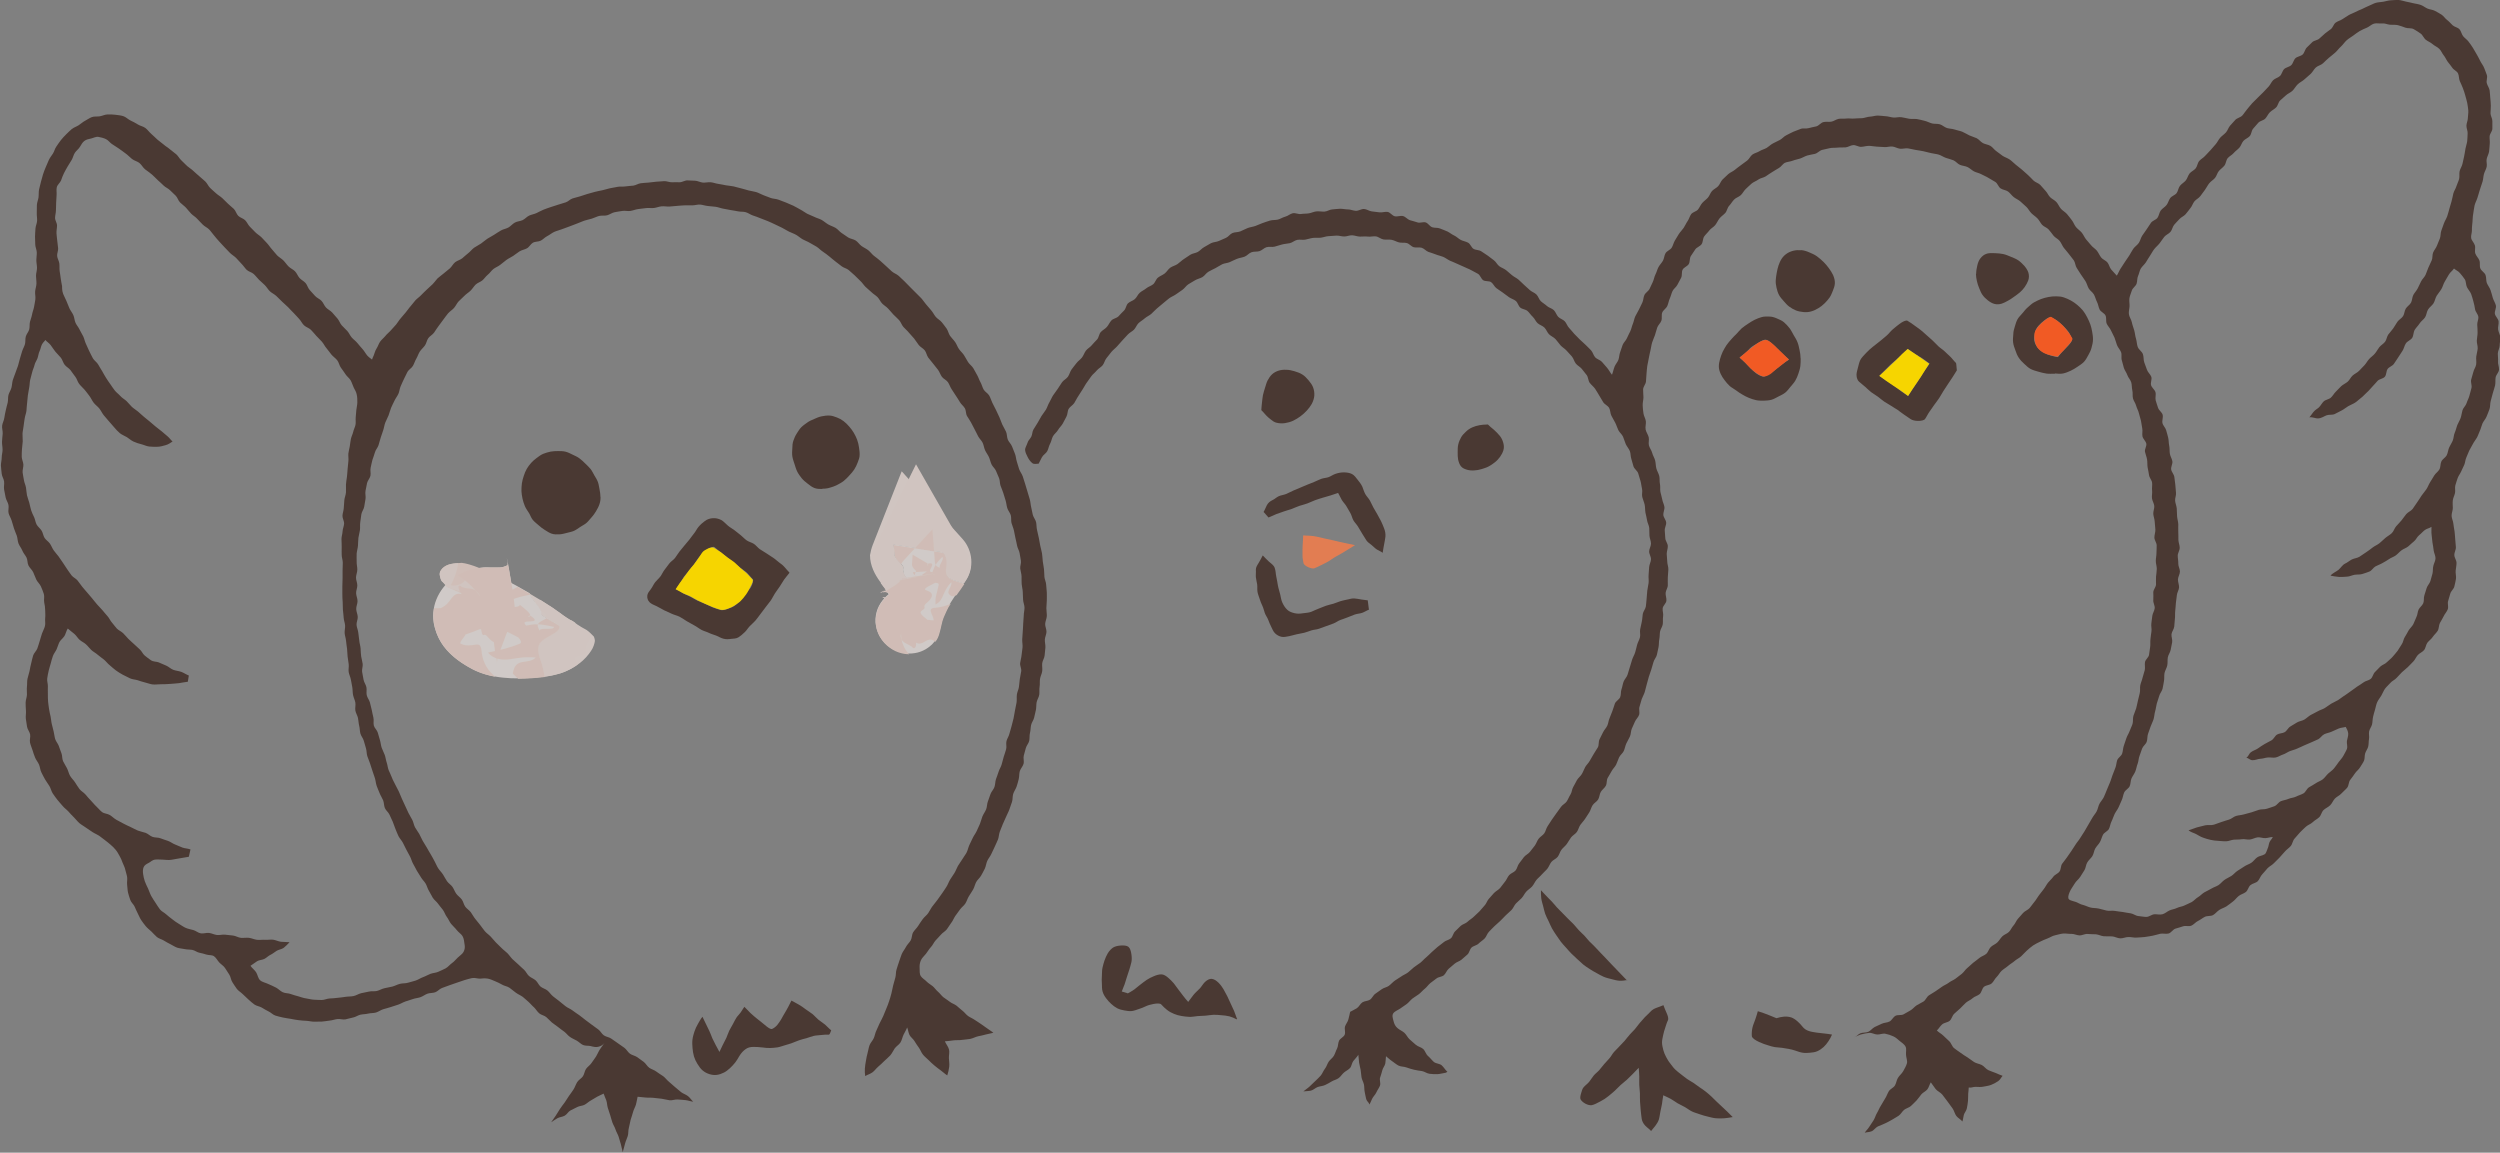 <?xml version="1.0" encoding="UTF-8"?>
<svg id="_レイヤー_2" data-name="レイヤー 2" xmlns="http://www.w3.org/2000/svg" viewBox="0 0 228.79 105.49">
  <rect x="0" y="0" width="228.79" height="105.49" fill="#808080" stroke="none"/>
  <defs>
    <style>
      .cls-1 {
        fill: #f15a24;
      }

      .cls-2 {
        fill: #f6d500;
      }

      .cls-3 {
        fill: #fce1d7;
      }

      .cls-4 {
        fill: #fef4f0;
      }

      .cls-5 {
        fill: #fcdfd4;
      }

      .cls-6 {
        fill: #fde2d8;
      }

      .cls-7 {
        fill: #fdece6;
      }

      .cls-8 {
        fill: #fdeae3;
      }

      .cls-9 {
        fill: #e27d52;
      }

      .cls-10 {
        fill: #4a3933;
      }

      .cls-11 {
        opacity: .8;
      }
    </style>
  </defs>
  <g id="_イラスト" data-name="イラスト">
    <g>
      <path class="cls-10" d="m132.32,98.17c-.24.03-.51.12-.75.13s-.49,0-.74-.03-.46-.21-.7-.25-.48-.06-.71-.12-.47-.12-.7-.21-.51-.06-.73-.17-.41-.29-.61-.42-.35-.29-.54-.44c-.03.23-.02.42-.06.65s-.23.42-.28.65-.13.44-.2.66.07.51-.01.73-.24.41-.33.62-.29.38-.39.59-.13.32-.24.52c-.07-.22-.24-.28-.3-.49s-.09-.45-.14-.67-.02-.46-.07-.68-.18-.42-.22-.65-.04-.45-.08-.68-.11-.44-.14-.66-.04-.49-.07-.72c-.12.2-.32.39-.46.57s-.15.47-.3.64-.39.27-.56.42-.3.37-.49.51-.44.18-.63.3-.4.23-.61.33-.45.1-.67.18-.4.28-.62.33-.46.04-.69.07c.18-.16.39-.28.56-.44s.35-.33.52-.5.36-.33.51-.51.23-.43.38-.62.21-.44.34-.64.36-.34.48-.55.18-.45.29-.66.08-.49.18-.71.43-.34.52-.56-.04-.52.03-.75.26-.42.31-.66.12-.44.16-.68c.2-.12.41-.2.61-.33s.31-.41.51-.54.49-.11.69-.24.3-.42.5-.55.39-.27.58-.41.46-.17.65-.31.35-.33.54-.47.41-.25.6-.39.43-.22.62-.37.35-.32.54-.47.4-.27.58-.41.34-.34.53-.49.34-.33.52-.49.35-.32.53-.47.39-.28.57-.44.47-.19.65-.35.21-.48.39-.64.33-.34.51-.5.46-.21.63-.38.39-.28.56-.45.35-.32.52-.49.3-.37.47-.54.23-.44.39-.61.31-.36.47-.53.4-.28.56-.46.28-.39.44-.57.23-.43.39-.61.44-.25.59-.43.18-.47.33-.65.28-.38.43-.57.4-.29.55-.48.3-.37.44-.56.21-.44.35-.63.38-.31.52-.5.17-.46.31-.66.26-.4.39-.6.28-.38.41-.58.29-.38.42-.58.4-.31.53-.51.21-.43.34-.63.13-.48.25-.68.22-.42.34-.63.33-.36.45-.56.2-.44.31-.64.31-.37.42-.58.25-.41.36-.62.27-.4.38-.61.04-.51.15-.73.22-.42.32-.64.29-.39.39-.61.11-.47.21-.69.17-.45.26-.66.14-.46.23-.68c.09-.22.39-.36.48-.58s.04-.5.12-.72.11-.47.19-.69.29-.41.36-.63.14-.46.21-.69.14-.46.21-.69.21-.44.28-.67.12-.47.18-.7.2-.44.26-.68-.03-.5.02-.74.1-.47.15-.7.05-.48.09-.71.24-.44.28-.68.04-.48.07-.72.03-.48.06-.72.09-.47.12-.71-.02-.48,0-.72.04-.48.05-.72.16-.48.17-.72-.17-.48-.17-.72.17-.48.17-.72-.12-.48-.14-.71,0-.48-.02-.72c-.02-.24-.17-.47-.2-.71s-.11-.47-.15-.71-.02-.49-.07-.72-.16-.46-.22-.7.04-.51-.02-.74-.07-.49-.14-.72-.14-.47-.21-.7-.35-.4-.43-.63-.12-.47-.2-.7-.05-.5-.14-.72-.27-.41-.37-.63-.15-.46-.25-.68-.32-.38-.43-.6-.17-.46-.28-.67-.23-.42-.35-.64-.09-.51-.21-.72-.41-.32-.54-.52-.24-.42-.37-.62-.24-.42-.38-.62-.35-.35-.49-.54-.13-.51-.27-.7-.3-.38-.45-.57-.4-.3-.55-.49-.2-.46-.36-.65-.33-.36-.49-.54-.39-.3-.55-.48-.29-.39-.46-.57-.42-.27-.59-.44-.25-.44-.42-.61-.44-.24-.62-.4-.27-.42-.45-.59c-.18-.16-.3-.37-.48-.53s-.48-.16-.66-.31-.23-.46-.41-.61-.44-.21-.63-.35-.38-.28-.57-.42-.39-.26-.58-.4-.29-.42-.48-.55-.54-.05-.73-.18-.27-.46-.47-.58-.42-.22-.63-.34-.44-.19-.65-.3-.44-.18-.65-.29-.44-.18-.65-.28-.4-.26-.62-.35-.46-.13-.67-.22-.45-.15-.67-.23-.39-.31-.62-.38-.5.02-.73-.05-.4-.32-.63-.38-.49,0-.72-.06c-.23-.06-.45-.2-.69-.24s-.49.01-.73-.03-.45-.25-.69-.28-.49.05-.73.02-.48,0-.72,0-.48-.11-.72-.12-.48.11-.72.11-.48-.09-.72-.08-.48.04-.72.05-.47.11-.71.14-.48-.01-.72.02-.47.12-.71.16-.49-.03-.73.02-.44.25-.67.3-.48.06-.71.12-.46.14-.69.2-.51-.02-.74.05-.41.29-.64.36-.5.02-.73.1-.4.31-.62.4-.47.11-.7.2-.44.2-.66.3-.49.1-.7.2-.41.25-.63.36-.43.21-.64.33-.34.37-.55.49-.46.16-.67.29-.42.24-.62.37-.33.36-.53.5-.4.27-.59.41-.43.22-.63.37-.37.31-.56.46-.37.31-.55.46-.34.34-.52.5-.42.25-.6.41-.4.28-.57.44-.25.43-.42.6-.41.27-.57.45-.33.35-.49.53-.32.36-.48.54-.36.32-.52.51-.29.38-.45.57-.2.46-.35.65-.4.3-.55.49-.36.33-.5.53-.28.4-.42.59-.24.42-.38.62-.25.41-.39.61-.23.42-.36.62-.39.33-.51.53-.09.51-.21.72-.22.43-.34.64-.31.37-.43.58-.34.36-.46.57-.14.47-.26.68-.15.47-.26.68-.38.35-.49.56-.19.37-.3.59c-.23,0-.41.08-.58-.05s-.32-.34-.42-.54-.23-.44-.24-.66.16-.44.22-.66.25-.36.35-.57.08-.45.19-.64c.12-.21.26-.41.38-.61s.23-.42.36-.63.29-.39.41-.59.18-.45.31-.66.21-.44.34-.64.29-.39.42-.59.26-.41.4-.61.4-.31.54-.51.19-.46.33-.66.3-.38.44-.57.36-.33.51-.52.22-.44.36-.63.39-.31.54-.5.33-.35.49-.53.17-.49.33-.67.4-.29.56-.47.25-.42.42-.6.48-.2.65-.38.32-.35.5-.52.19-.49.36-.66.45-.23.63-.39.27-.42.45-.58.42-.26.6-.41.45-.22.63-.37.25-.46.44-.61.43-.23.62-.38.31-.39.51-.53.46-.19.66-.33.37-.32.57-.45.4-.27.6-.4.48-.14.69-.26.37-.33.58-.44.41-.25.63-.36.49-.1.71-.2.44-.19.66-.29.37-.35.59-.44.5-.06.72-.15.43-.21.66-.3.47-.11.7-.19.44-.19.67-.27.45-.16.69-.23.49-.03.72-.09.44-.21.68-.27.44-.26.68-.31.51.11.75.07.48-.02.72-.06.46-.16.7-.18.49.03.73.02.47-.19.71-.2.48-.06.72-.06.48.06.72.06.48.12.72.13.5-.18.74-.17.47.19.71.22.48.06.72.09.5-.08.74-.04.42.35.66.4.51-.08.75-.02c.23.06.41.31.64.38s.46.12.68.2.53-.07.75,0,.37.36.59.44.51.02.73.12.45.16.67.27.4.27.62.37.39.29.6.4.47.14.68.26.29.44.49.56.5.09.7.22.4.26.6.4.38.29.57.43.3.4.49.54.43.21.62.36.36.31.54.46.41.25.59.4.34.33.52.49.35.32.53.48.43.23.6.4.23.45.4.61.39.28.56.44.46.21.63.38.24.44.4.61.44.24.6.41.23.44.4.61.31.37.47.54.34.34.5.51.36.31.53.49.35.33.51.51.21.45.37.63.45.24.61.41.31.36.47.54.3.47.46.65c.09-.22.15-.53.24-.75s.27-.4.35-.62.07-.48.16-.7.14-.45.23-.67.3-.39.39-.61.21-.42.31-.64.14-.46.23-.67.12-.46.22-.68.24-.41.34-.63.21-.43.31-.64.09-.48.19-.69.37-.35.47-.56.2-.43.3-.64.13-.47.24-.68.16-.45.27-.66.29-.38.41-.59.12-.48.24-.69.43-.3.56-.5.17-.45.29-.65.24-.41.37-.61.31-.37.44-.56.22-.42.36-.62.19-.45.33-.64.47-.24.62-.42.23-.42.39-.6.36-.31.52-.49.22-.44.38-.61.4-.27.56-.44.23-.44.4-.61.34-.33.52-.49.42-.24.6-.39.37-.29.56-.43.38-.28.57-.42.29-.41.48-.55.45-.18.65-.31c.2-.13.45-.18.65-.3s.37-.3.58-.41.43-.21.64-.32.37-.33.59-.43.42-.23.64-.32.45-.17.67-.26.51,0,.73-.07.47-.1.7-.16.41-.33.64-.39.49,0,.73-.04.45-.22.68-.26.49,0,.72-.03.48.03.72,0,.48-.01.71-.03.47-.13.71-.14.48-.1.72-.1.48.05.72.06.47.1.71.12.48-.06.72-.03.47.1.71.14.49,0,.72.03.47.11.7.16.45.18.68.24.49.01.72.08.42.27.65.34.48.06.71.14.47.11.69.2.43.23.64.33.46.16.67.26.37.34.58.45.47.13.68.25c.21.12.35.36.55.49s.38.3.58.43.45.2.65.34.36.32.55.47.38.3.56.45.36.32.54.48.34.34.51.51.45.23.62.4.31.37.48.54.26.42.43.59.42.27.58.45.25.43.41.61.39.3.55.48.3.38.45.57.22.44.38.63.37.32.52.5.24.42.39.61.32.36.47.55.38.31.53.5.24.43.39.62.43.27.58.46.19.47.35.65.34.37.5.55c.13-.2.22-.45.35-.65s.26-.4.39-.6.27-.39.4-.59.23-.42.37-.62.36-.33.5-.53.18-.46.31-.66.27-.39.41-.59.26-.4.4-.6.45-.26.59-.45.16-.48.3-.67.38-.31.53-.5.2-.45.34-.64.44-.27.58-.45.16-.48.31-.67.38-.31.53-.49.2-.45.35-.64.41-.28.56-.47.16-.48.32-.67.39-.29.55-.48.34-.34.49-.52.31-.36.47-.54.25-.41.41-.59.37-.31.53-.49.22-.44.38-.62.32-.36.48-.53.47-.22.63-.39.28-.39.44-.57.3-.38.46-.55.34-.33.51-.51.35-.33.51-.5.33-.35.49-.52.25-.42.42-.59.46-.22.63-.39.21-.47.38-.63.48-.19.65-.36.21-.47.38-.63.49-.18.66-.34.21-.48.38-.64.34-.34.51-.5c.17-.15.47-.16.64-.32s.34-.31.51-.46.37-.26.55-.41.24-.44.42-.58.43-.19.62-.32.38-.25.58-.37.42-.18.62-.29.41-.19.62-.28.4-.21.62-.29.41-.21.63-.27.45-.06.68-.1c.23-.04.46-.12.69-.13s.47-.04.7-.03.46.11.69.15.45.1.68.15.46.08.68.16.4.24.61.33.47.09.68.21.42.22.61.35.32.35.51.49.33.33.5.48.46.19.62.36.19.46.34.64.36.31.49.49.28.37.4.57.24.4.35.6.23.41.33.62.27.4.35.62.18.44.25.66-.07.5-.01.73.22.43.26.66.03.47.06.7.04.47.05.7-.03.47-.03.7.17.47.17.7,0,.47,0,.71-.23.45-.25.69.04.48.01.71-.02.47-.06.7-.17.45-.22.67.05.49,0,.72-.19.44-.25.66-.06.47-.13.7c-.07.24-.16.48-.24.73s-.15.49-.22.73-.21.47-.27.72-.07.5-.12.75-.05.5-.07.75-.06.5-.05.75c.01.24-.11.5-.07.73s.27.43.34.67-.04.51.04.74.28.41.37.63,0,.52.09.74.38.37.47.59.04.5.12.73c.09.23.26.43.34.66s.14.47.21.71.22.45.28.69-.13.53-.09.77.31.45.34.69-.07.5-.04.75.19.48.2.73-.06.5-.06.74-.17.49-.17.73.04.49.02.73.11.5.09.75-.27.46-.31.7,0,.5-.05.74-.15.47-.21.71-.12.47-.19.71-.03.5-.11.74-.18.46-.27.69-.28.41-.38.64c-.09.21-.13.44-.23.65s-.16.43-.27.63-.27.38-.37.58-.23.4-.33.6-.17.43-.27.64-.1.46-.19.67-.2.41-.29.62-.25.4-.32.61-.15.44-.21.66.02.47-.03.7-.17.43-.2.66c-.03.24,0,.48,0,.71s-.12.48-.11.72.14.47.16.71.08.47.11.71.04.48.06.71.04.48.06.72-.15.49-.14.73c0,.24.2.48.2.72s-.06.48-.08.72.06.49.03.73-.1.48-.15.71-.31.42-.37.65-.13.45-.2.68.05.52-.03.75-.27.41-.37.63-.24.42-.35.63-.08.51-.2.71-.33.37-.46.57-.35.34-.49.53-.15.5-.31.68c-.15.18-.41.27-.57.45s-.24.42-.41.59-.33.34-.5.51-.37.3-.54.47-.33.34-.49.52-.41.27-.56.45-.35.34-.49.53-.22.43-.34.63-.28.39-.38.61-.13.46-.2.69c-.07.22-.13.44-.18.66s-.04.46-.09.68-.23.42-.27.65.03.46-.01.69-.02.46-.07.68-.21.41-.28.63-.02.47-.11.68-.24.39-.35.59c-.12.21-.34.36-.48.57s-.28.4-.43.59-.12.53-.28.72-.36.34-.53.53-.42.28-.59.46-.26.44-.43.61-.43.27-.61.44-.22.49-.4.66-.42.28-.59.45-.45.25-.63.42-.37.34-.54.52-.32.38-.49.56-.19.49-.35.68c-.16.19-.38.32-.54.51s-.32.37-.49.55-.35.34-.52.52-.41.28-.58.46-.31.38-.48.55-.24.46-.41.63-.48.2-.67.36-.23.48-.42.63-.46.21-.65.36-.34.37-.53.51-.39.31-.59.44-.46.2-.66.33-.36.35-.57.47-.53.05-.75.16-.4.27-.63.38-.39.34-.61.43-.53-.02-.76.06-.46.14-.69.21-.4.39-.64.45-.51-.03-.75.02-.47.14-.71.18-.48.09-.73.12-.49.03-.74.05-.49-.06-.74-.05c-.25,0-.5.13-.75.12s-.49-.16-.74-.18-.5.01-.75-.01-.49-.16-.73-.18-.5,0-.75-.03-.51.14-.76.13-.49-.15-.74-.14-.51-.05-.75-.03-.49.11-.74.16-.45.2-.69.29-.45.18-.67.29-.44.21-.65.35c-.2.14-.38.3-.57.47-.18.16-.34.35-.52.52s-.42.27-.6.43-.41.28-.59.44-.4.28-.59.45-.29.41-.47.58-.27.43-.46.59-.52.15-.7.31-.21.5-.39.66-.47.21-.65.38-.43.25-.61.41-.34.35-.52.52-.37.32-.55.49-.23.48-.41.64-.5.17-.69.33-.31.4-.49.56c.17.18.41.29.59.47s.35.34.54.51.25.47.44.63.41.29.61.44.41.28.62.41.4.3.61.43.48.16.7.27.37.36.6.47.47.17.7.27.38.17.61.25c-.16.18-.21.35-.41.49s-.42.25-.64.34-.47.11-.7.16-.47.03-.71.02-.41.11-.64.06c0,.22-.04.35-.05.57s0,.45-.02.67-.06.44-.1.66-.22.4-.28.61-.06.4-.13.6c-.16-.2-.39-.3-.55-.5s-.2-.5-.36-.71-.3-.42-.46-.63-.31-.42-.47-.62-.45-.31-.61-.51-.28-.41-.44-.61c-.13.2-.17.44-.31.63s-.41.29-.56.47-.28.39-.44.56-.34.34-.51.5-.45.21-.63.36-.29.39-.49.53-.41.24-.61.37-.42.22-.63.33-.44.18-.66.28-.36.36-.59.45-.39.06-.62.13c.13-.21.27-.31.4-.52s.28-.41.41-.62.19-.47.32-.68.21-.45.35-.66.24-.43.38-.64.21-.45.34-.67.43-.32.56-.53.15-.49.28-.7c.13-.22.36-.39.48-.61s.27-.47.34-.71-.07-.53-.08-.79c-.02-.26.06-.54-.04-.75-.11-.22-.35-.36-.54-.52s-.36-.33-.6-.43c-.22-.1-.46-.18-.71-.23s-.49.08-.75.07-.49-.18-.74-.15-.5.08-.73.14-.37.16-.59.25c.22-.09.3-.26.52-.35s.51-.04.73-.14.37-.33.59-.44.44-.2.65-.3.49-.09.7-.2.33-.4.54-.52.54-.02.75-.14.42-.24.63-.36.36-.33.56-.46.43-.22.63-.35.29-.42.49-.56.41-.24.61-.38.4-.27.59-.41.43-.22.62-.37.43-.23.62-.37.38-.29.57-.44.31-.37.5-.53.35-.32.54-.48.39-.28.57-.44.45-.22.63-.38.24-.45.41-.62.42-.25.6-.42.29-.39.46-.56.44-.24.61-.41.26-.42.42-.59.24-.43.4-.61.32-.36.48-.54.43-.26.59-.44.28-.39.44-.57.26-.4.41-.59.29-.38.44-.57.25-.41.4-.6.34-.34.48-.54.43-.28.57-.48.1-.51.24-.71.3-.37.43-.57.28-.39.41-.59.27-.4.39-.6.3-.38.42-.59.27-.4.39-.61.24-.41.36-.62.24-.41.36-.62.29-.39.4-.6.14-.47.25-.68.29-.39.4-.61.18-.45.28-.67.18-.45.28-.67.15-.46.24-.68.17-.45.26-.67.09-.48.17-.7.37-.37.45-.6.07-.49.15-.71.16-.45.23-.68.22-.43.3-.66.2-.44.27-.67.01-.5.08-.73.18-.45.25-.68.1-.47.16-.7.11-.47.17-.7,0-.49.05-.73.16-.45.21-.69.15-.46.2-.69-.02-.49.02-.73.33-.43.37-.66.06-.48.1-.71,0-.49.03-.72.05-.48.09-.71-.04-.49-.01-.73.06-.47.09-.71.2-.46.22-.7-.15-.49-.13-.73,0-.48,0-.72.24-.47.25-.71-.02-.48,0-.72.07-.48.07-.72-.09-.48-.09-.72.06-.48.06-.72.03-.48.02-.72-.21-.47-.21-.71.1-.48.09-.72-.05-.48-.06-.72-.11-.47-.13-.71.11-.49.09-.73-.18-.46-.21-.7.04-.49.01-.72.03-.49,0-.72-.25-.45-.28-.69-.09-.47-.13-.71-.01-.48-.05-.72-.14-.46-.19-.7.17-.52.12-.75-.3-.43-.35-.66.03-.5-.02-.73-.07-.48-.12-.71-.14-.46-.19-.69-.19-.45-.25-.68c-.06-.23-.23-.44-.29-.67s0-.5-.06-.74-.03-.5-.1-.73-.27-.42-.35-.65-.24-.43-.32-.66-.11-.47-.19-.7.02-.52-.07-.75-.28-.41-.37-.64-.14-.47-.23-.69-.23-.43-.32-.65-.29-.4-.39-.62-.01-.53-.11-.75-.43-.33-.54-.55-.13-.48-.24-.69-.16-.46-.28-.68-.36-.35-.48-.56-.17-.46-.3-.67-.28-.4-.41-.6-.26-.41-.39-.61-.13-.5-.27-.7-.31-.38-.45-.58-.32-.37-.46-.56-.23-.44-.38-.63-.41-.29-.56-.48-.29-.39-.45-.57-.44-.25-.6-.43-.26-.42-.43-.59-.38-.3-.55-.47-.28-.41-.46-.58-.36-.33-.54-.49-.42-.25-.61-.4-.33-.37-.52-.51-.49-.15-.69-.29-.27-.46-.48-.59-.42-.24-.63-.37c-.2-.13-.43-.21-.64-.33s-.46-.15-.67-.26-.39-.3-.6-.4-.47-.11-.69-.2-.38-.33-.6-.42-.46-.14-.69-.22-.43-.23-.66-.3-.48-.08-.71-.14-.46-.12-.7-.17-.47-.08-.71-.12-.47-.11-.7-.14-.49.06-.73.03-.46-.18-.7-.2-.48.07-.72.05-.47-.03-.71-.04-.47-.07-.71-.07-.47.08-.71.09-.49-.18-.73-.16-.46.19-.7.21-.48-.01-.72.02-.49,0-.72.05-.47.1-.7.16-.42.3-.65.36-.47.08-.7.15-.43.2-.66.28-.47.11-.69.2-.49.09-.7.19-.35.37-.56.48-.4.25-.61.37-.39.26-.59.39-.48.15-.67.29-.44.22-.62.37-.35.33-.53.49c-.18.16-.28.4-.46.57s-.45.23-.62.41-.28.39-.45.57-.19.47-.35.65-.38.31-.53.5-.24.42-.39.61-.4.3-.54.49-.33.35-.47.55-.1.51-.24.71-.45.28-.58.48-.27.4-.4.6-.07.52-.19.73-.44.3-.56.51-.03.53-.14.75-.23.42-.34.64-.35.37-.45.58-.15.46-.25.68-.13.47-.23.69-.37.37-.46.59,0,.52-.08.75-.3.4-.38.63-.13.47-.21.7-.19.45-.26.68-.09.48-.15.71-.1.47-.15.71-.1.47-.14.71-.04.48-.07.72-.02.48-.05.72-.25.46-.26.7.03.49.03.73-.08.49-.07.73c0,.25.04.5.07.74s.19.48.22.72-.07.51-.02.76.22.46.28.7-.04.51.02.75.24.45.3.69.21.46.27.69.05.5.11.73.21.46.27.7c.05.23.01.49.06.72s0,.49.04.72.13.46.17.7.17.46.2.69-.12.5-.1.73.24.45.26.69-.15.49-.13.73.04.47.05.71.22.47.23.71-.1.48-.1.72.05.48.05.71.11.48.1.72-.04.48-.05.72,0,.48,0,.72-.18.47-.2.7.1.49.07.73-.31.44-.34.68.08.49.04.73,0,.48-.03.72-.21.45-.25.68-.02.48-.07.71-.02.48-.07.72-.1.47-.15.7-.25.43-.31.66-.14.45-.2.68-.17.45-.23.68-.12.46-.19.69-.11.46-.18.69-.2.43-.28.66-.12.46-.2.69.04.52-.04.75-.29.4-.38.62-.2.43-.29.65-.07.49-.17.71-.23.42-.33.64-.13.46-.23.68-.33.37-.43.59-.17.45-.27.66-.3.38-.41.59-.24.41-.36.62-.06.51-.17.72-.34.36-.46.56-.12.48-.24.69-.38.33-.51.53-.18.45-.3.65-.26.4-.39.6-.31.37-.44.56-.18.46-.32.65-.39.31-.53.5-.25.41-.39.6-.35.34-.49.53-.19.45-.34.64-.42.28-.57.46-.22.43-.37.62-.34.33-.5.52-.35.33-.5.51-.24.42-.4.6-.38.3-.54.48-.25.41-.42.59-.36.32-.52.49-.24.43-.41.6-.36.32-.53.49-.33.35-.5.51-.36.32-.53.48-.33.34-.5.51-.23.45-.4.62-.38.29-.55.46-.47.2-.64.36-.2.48-.38.64-.36.32-.54.47-.45.21-.63.37-.36.31-.54.46-.26.43-.44.59-.5.15-.68.3-.39.28-.57.43-.32.37-.5.51-.34.34-.53.49-.41.26-.59.4-.33.35-.52.5-.4.26-.59.41c-.19.14-.49.24-.64.43-.16.21-.05.48.01.73.06.26.16.47.36.64.19.17.44.26.63.43s.29.43.48.6.38.33.57.5.48.21.67.38.25.48.44.64.34.37.53.54.54.15.73.32.33.43.52.59Zm67.97-22.18c.25-.07.51-.2.76-.27s.51-.13.76-.19.55.02.8-.06c.23-.07.45-.17.68-.24s.46-.16.69-.22.42-.27.66-.34.48-.07.71-.14.47-.12.7-.19.46-.16.68-.23.5-.02.73-.1.46-.14.69-.23.37-.37.59-.46.47-.11.69-.21.49-.1.7-.21.46-.17.67-.29.3-.43.51-.56.42-.23.62-.37.45-.21.64-.36.32-.36.5-.53c.18-.16.38-.29.53-.47s.28-.38.42-.57.32-.37.43-.57c.11-.22.25-.43.33-.64.08-.23-.03-.5,0-.73.04-.24.14-.47.12-.69-.03-.24-.12-.4-.23-.6-.22.07-.42.06-.64.15s-.43.19-.65.29-.46.13-.67.23-.35.35-.55.46-.44.18-.65.29-.44.17-.65.28-.43.19-.64.29-.44.14-.66.23-.41.24-.63.31-.43.22-.66.27-.48-.02-.72,0-.45.11-.69.12-.47.14-.72.13-.32-.18-.56-.22c.22-.17.23-.37.4-.5.22-.17.48-.23.66-.36.21-.16.41-.28.61-.4.2-.12.42-.22.63-.34s.31-.41.51-.53.5-.1.7-.22.31-.4.52-.52.4-.25.61-.37.47-.14.67-.26.37-.3.58-.42.43-.21.63-.33.45-.18.65-.3.39-.28.59-.4.43-.21.63-.33.38-.29.59-.41c.2-.12.38-.28.58-.41s.38-.28.57-.41.4-.24.59-.39.48-.17.66-.32.22-.47.39-.63.32-.34.49-.5.44-.23.6-.4.37-.31.52-.49.32-.36.46-.55.24-.41.38-.6.15-.47.28-.66.23-.41.35-.61.32-.36.43-.57.17-.44.28-.65.1-.47.2-.68.34-.37.43-.59.02-.49.1-.72.14-.45.21-.67.27-.41.34-.63.13-.45.19-.68.02-.48.08-.71c.05-.24.2-.46.2-.71,0-.23-.14-.47-.17-.72-.02-.23-.07-.47-.11-.72-.03-.23-.05-.48-.08-.74-.03-.24,0-.44-.01-.69-.19.14-.41.15-.6.29s-.34.33-.53.48-.28.41-.46.55-.35.32-.53.47-.43.22-.62.36-.34.33-.53.47-.43.2-.62.34-.4.24-.6.36-.43.19-.63.3-.34.38-.55.47-.45.16-.67.23-.47.03-.7.07-.45.16-.68.17-.47.04-.71.03c-.23-.01-.57-.08-.81-.12.17-.23.54-.37.74-.54.21-.18.35-.44.59-.56.22-.1.41-.27.62-.38s.49-.12.7-.25.4-.27.61-.41.4-.28.59-.43.43-.24.62-.39.36-.33.55-.49.41-.27.59-.44.24-.45.4-.63.33-.35.49-.54.28-.4.44-.58.43-.28.58-.47.26-.41.41-.6.26-.41.4-.61c.13-.19.3-.37.44-.58.13-.19.21-.43.34-.64.12-.2.25-.4.38-.62s.36-.35.48-.57.07-.51.18-.73.38-.35.49-.57.12-.48.22-.7.24-.42.33-.64.08-.49.18-.71.14-.46.23-.69.23-.43.31-.66.1-.48.17-.71.3-.41.37-.64.2-.45.26-.68.13-.47.19-.71-.08-.52-.03-.76.15-.46.2-.7.22-.45.26-.69-.02-.5.01-.74.11-.48.13-.72-.09-.49-.08-.73.07-.48.07-.72-.01-.48-.03-.72.13-.5.1-.74-.26-.45-.3-.69-.08-.48-.15-.71-.12-.47-.21-.69-.27-.4-.38-.62-.07-.52-.2-.72-.29-.39-.45-.58-.36-.25-.54-.41c-.13.21-.33.32-.46.54s-.25.44-.38.65-.18.47-.31.69-.3.4-.43.61-.16.48-.29.69-.37.36-.5.57-.14.5-.27.71-.37.35-.5.56-.32.38-.45.59-.1.52-.23.73-.44.3-.58.51-.17.47-.31.68c-.13.2-.26.41-.39.6s-.26.4-.4.6-.43.27-.57.46-.1.54-.26.72-.5.2-.66.37-.31.36-.48.53-.31.37-.49.52-.33.35-.52.49-.36.32-.56.45-.43.21-.64.33-.39.29-.6.39-.42.23-.64.33-.5.03-.73.11c-.23.08-.45.27-.8.29-.23.01-.45-.14-.78-.1.18-.21.24-.34.35-.47.2-.24.38-.31.51-.43.17-.16.28-.4.45-.56s.47-.18.65-.34.29-.39.46-.55.32-.35.5-.51.41-.25.59-.41.27-.4.45-.56.41-.25.58-.42.33-.34.49-.51.27-.39.43-.57.37-.31.52-.49c.16-.18.26-.4.41-.59s.38-.31.53-.5.16-.48.3-.67.31-.36.45-.56.25-.41.38-.6.39-.32.52-.52.12-.48.25-.69.37-.34.48-.55.1-.49.21-.7.29-.38.4-.6.21-.43.31-.64.31-.38.41-.6.16-.45.26-.67.2-.43.3-.65.04-.5.13-.72.27-.41.35-.63.19-.44.27-.66.05-.49.13-.71.16-.45.24-.67.22-.43.3-.65.13-.46.2-.69.13-.46.2-.69.1-.47.16-.7.21-.43.28-.66.19-.44.25-.67-.01-.5.05-.73.21-.44.26-.67c.06-.23.1-.46.15-.68s.08-.46.12-.69.13-.46.16-.69.02-.47.04-.7-.11-.47-.11-.71.13-.47.13-.7.06-.48.04-.71-.06-.47-.1-.7-.13-.46-.18-.68-.14-.45-.22-.67-.19-.43-.28-.64-.06-.49-.16-.7-.39-.31-.52-.51-.28-.36-.42-.55-.22-.41-.37-.59-.23-.43-.4-.59c-.18-.18-.43-.27-.61-.43-.19-.17-.43-.25-.62-.4-.2-.15-.29-.45-.49-.58-.21-.14-.42-.29-.63-.4-.22-.12-.53-.05-.75-.13s-.45-.17-.69-.23-.48-.02-.72-.04-.48-.15-.72-.12-.51-.05-.75.02-.42.27-.65.37c-.21.09-.44.18-.66.31-.2.12-.4.27-.6.42-.19.14-.41.26-.6.43-.19.17-.32.39-.51.56s-.33.38-.52.55-.39.32-.58.48-.37.34-.55.51-.48.22-.66.39-.29.42-.48.59-.38.33-.57.5-.43.27-.61.45-.3.42-.48.59c-.17.16-.42.25-.59.41s-.36.31-.53.47-.2.47-.37.64-.4.27-.57.44-.26.41-.42.58-.48.2-.64.38-.31.36-.47.54-.15.5-.31.68-.42.26-.58.44-.21.44-.37.62-.37.31-.52.49-.4.29-.55.47-.15.49-.3.68-.36.32-.51.5-.2.45-.35.63-.38.3-.53.49-.25.41-.39.6-.28.38-.42.57-.39.3-.54.48-.21.43-.37.62c-.15.18-.28.38-.44.56s-.41.27-.57.45-.33.34-.48.52-.18.47-.34.65-.42.27-.57.46-.27.39-.42.58-.34.34-.49.53-.25.41-.39.61-.25.41-.38.61-.34.36-.46.56-.15.47-.25.68-.06.5-.14.72-.36.38-.43.61-.18.46-.22.7.02.49.01.73-.09.49-.06.73c.03.26.22.49.27.75s.15.49.22.74.08.51.16.76.07.52.16.76.38.41.47.65.04.53.13.77c.08.23.17.45.25.68s.31.4.39.63-.09.54-.02.77.33.4.4.63-.04.52.02.75.15.46.22.69.36.4.42.64-.07.52-.02.75.28.43.34.66.14.47.19.7.04.49.09.72.02.49.06.73.19.46.23.69-.15.51-.11.75.26.45.29.69.06.48.09.72.03.48.06.72-.1.49-.08.73.13.47.15.71.01.48.03.72.1.48.11.72-.02.48,0,.72,0,.48.01.72.12.48.12.72-.18.48-.18.72.06.48.05.72.15.49.15.73-.17.48-.18.72.11.49.1.73-.18.47-.2.71-.07.48-.09.72-.03.48-.06.72,0,.48-.03.72-.03.48-.06.72-.22.46-.25.69.1.5.06.74-.09.47-.14.71-.22.45-.26.69,0,.49-.05.73-.2.45-.25.69,0,.49-.05.73-.07.48-.13.71-.25.43-.31.67-.16.46-.22.69-.08.48-.15.71-.07.48-.14.71-.19.44-.27.67-.16.45-.24.68-.04.49-.12.72-.33.39-.42.62-.15.46-.24.68-.08.48-.17.71-.12.47-.21.7-.25.42-.35.64-.07.5-.17.72-.4.35-.5.57-.12.48-.22.69-.19.44-.29.66-.26.41-.37.63-.17.46-.28.67-.13.48-.24.69-.43.32-.54.53-.16.46-.28.67-.31.38-.43.59-.13.48-.26.69-.34.36-.46.57c-.14.22-.14.51-.26.71-.14.23-.27.43-.39.62-.15.23-.36.38-.48.57-.15.25-.3.45-.4.63-.16.31-.25.59-.21.76.04.19.34.23.68.34.19.06.39.22.68.28.21.05.43.18.7.24.22.05.47.03.73.09.22.05.46.12.71.18.23.06.5-.02.75.03s.48.06.72.1.48.09.72.12.47.23.71.25.49.08.74.08.48-.22.72-.24.5.06.74,0,.43-.25.65-.35c.22-.1.47-.12.69-.23s.48-.12.69-.23.45-.19.66-.31.37-.33.58-.45.37-.32.58-.44.43-.21.64-.34.45-.19.65-.32.35-.34.55-.48.43-.23.63-.36.36-.34.56-.47.41-.25.61-.39.45-.21.65-.34.34-.36.54-.5.48-.15.68-.28c.15-.1.18-.31.28-.53.08-.16.09-.37.17-.58.07-.17.21-.27.3-.47-.24,0-.42.08-.66.1s-.49-.1-.73-.07-.47.17-.71.2-.5-.07-.73-.03-.48.02-.72.04-.47.14-.71.15-.48-.03-.72-.04-.47-.04-.71-.09-.45-.12-.68-.2-.42-.2-.63-.32c-.2-.11-.47-.17-.67-.32Z"/>
      <path class="cls-10" d="m34.08,33.12c-.1-.12-.02-.28.12-.59.08-.18.12-.43.27-.65.12-.18.18-.43.33-.63.13-.18.33-.33.48-.52.14-.18.34-.32.5-.51s.32-.34.47-.52.26-.39.42-.57.3-.36.46-.54.28-.39.44-.56.29-.38.45-.55c.17-.18.38-.31.53-.48.17-.18.35-.34.51-.5.18-.19.38-.33.52-.48.23-.24.37-.46.46-.54.18-.17.39-.3.57-.46s.38-.3.56-.46.29-.41.48-.56.46-.21.65-.36.36-.33.55-.47.34-.36.54-.5.43-.24.63-.38.38-.31.58-.44.43-.24.63-.37.41-.27.62-.39.47-.15.68-.27.37-.33.59-.45.48-.12.7-.22.39-.32.61-.42.46-.13.67-.23.42-.22.64-.31.44-.16.67-.24.45-.14.68-.22.45-.14.68-.21.4-.29.63-.36.46-.12.68-.19.45-.15.68-.22.46-.13.68-.19.46-.1.69-.15.46-.13.69-.18.47-.08.7-.13.48,0,.72-.04.47-.04.71-.07.45-.19.69-.22.47-.04.71-.06.47-.06.71-.08.47-.03.71-.05.48.11.72.1.47,0,.71,0,.48-.18.71-.17.48.02.71.03.47.15.7.17.48-.05.72-.03.46.12.7.15.47.09.7.13.47.05.7.1.46.13.69.18.45.13.68.19.47.08.7.15.43.2.65.28c.23.08.45.18.68.26s.49.07.72.16.46.17.68.26.45.19.67.29.42.24.64.35.41.27.62.38.45.18.66.29.46.16.67.28.39.29.6.41.45.19.66.31.36.34.56.47.4.28.6.41.49.15.69.28.34.36.53.5.43.24.62.39.33.36.52.51.39.29.57.45.36.33.54.49.35.33.53.49.44.24.62.4.36.33.53.5.34.35.51.52.35.34.51.51.35.34.51.51.29.39.45.57.31.37.47.55.26.41.42.6.4.3.55.49.3.38.44.58.18.47.32.67.32.36.46.56.21.44.35.64.33.36.46.56.24.42.37.63.35.35.48.56.23.43.35.63.19.45.31.66.17.46.29.67.39.34.51.55.18.45.29.67.22.43.33.65.21.44.31.66.17.46.27.68.24.42.34.65.07.5.16.72.3.4.39.63.18.45.27.68.09.48.17.71.13.47.21.69.25.43.33.66.15.46.22.69.14.46.21.7.14.46.21.7.07.48.13.72.09.48.15.71.25.44.3.67.03.49.09.73.11.47.16.71.08.48.13.71c.05.24.12.47.16.7s.04.48.07.72.08.47.11.71.02.48.04.72.15.47.16.71.05.48.06.72,0,.48,0,.72-.04.48-.04.72.05.48.04.72-.14.48-.15.72.13.49.12.73-.14.47-.15.71.07.49.05.73-.05.48-.07.72-.19.46-.22.7.03.49,0,.73-.16.46-.2.7,0,.49-.04.72,0,.49-.03.73-.19.45-.24.69-.02.49-.07.72-.11.47-.16.7-.23.44-.28.68-.04.48-.1.72-.02.49-.07.72-.25.43-.31.66c-.06.24-.13.47-.19.7s.05.51-.02.75-.27.43-.34.66-.04.49-.1.73-.12.47-.2.7-.24.43-.31.67-.03.5-.11.73-.16.46-.24.69-.21.44-.3.67-.21.44-.3.67-.18.45-.27.68-.08.49-.17.72-.2.44-.3.67-.21.44-.31.66-.27.41-.37.63-.12.48-.22.7-.23.43-.34.64-.33.37-.45.59-.16.47-.28.68-.26.41-.39.62-.19.45-.32.66-.35.35-.49.55-.29.39-.43.59-.22.44-.37.63-.26.41-.41.6-.39.31-.55.5-.33.35-.49.53-.25.43-.42.6c-.17.18-.29.41-.45.61s-.36.37-.46.59-.14.47-.12.73c.01.24-.02.51.1.71s.36.32.53.5.38.28.56.43c.18.15.31.36.49.51s.31.36.5.51.4.26.58.41.43.21.62.36.35.32.54.46.33.36.52.49.42.22.62.36.4.25.59.39.38.28.58.41.32.23.52.36c-.24.08-.42.09-.67.16s-.49.12-.73.17-.47.19-.72.24-.5.05-.75.09-.5.01-.76.04-.56.08-.81.09c.1.24.32.5.38.75s-.02.53-.01.79.06.52.03.78-.1.56-.18.8c-.21-.13-.41-.33-.61-.47s-.39-.29-.57-.44-.36-.32-.53-.49-.37-.32-.52-.51-.23-.43-.37-.63-.28-.39-.4-.6-.36-.36-.46-.57-.12-.45-.21-.68c-.09.24-.22.43-.33.66s-.15.5-.28.71-.39.35-.53.55-.24.45-.41.64-.37.34-.55.52-.36.35-.55.51-.34.39-.54.53-.43.2-.65.33c-.04-.25-.04-.45-.03-.69s.06-.48.1-.72.08-.47.15-.71.09-.48.18-.71.28-.41.38-.63.13-.48.24-.7.19-.45.3-.67.23-.43.33-.66.19-.45.28-.68.19-.45.26-.69.16-.47.21-.71c.05-.25.1-.49.16-.73.06-.25.14-.48.2-.72.07-.25.03-.51.11-.74s.14-.48.23-.71.15-.48.25-.71.27-.42.38-.64.32-.39.44-.61.09-.52.22-.73.33-.38.46-.59.27-.41.42-.62.36-.34.5-.55.24-.43.39-.63.31-.38.46-.59c.14-.19.28-.4.42-.59s.27-.4.4-.6.2-.44.33-.65.27-.4.4-.61.2-.44.32-.65.28-.4.4-.61.28-.4.39-.61.15-.47.25-.68.21-.43.31-.65.26-.41.36-.63.21-.44.3-.66.14-.47.23-.69.25-.42.34-.65.07-.49.16-.72.16-.46.24-.68.28-.41.36-.64.06-.49.14-.72.17-.45.24-.68.22-.44.28-.67.12-.47.19-.7.16-.46.22-.69-.03-.51.03-.74.22-.45.27-.68.15-.46.2-.7.13-.47.18-.71.08-.48.13-.72.1-.48.14-.71,0-.49.03-.73.16-.47.19-.71.05-.48.08-.72.1-.48.13-.72-.13-.5-.1-.74.11-.48.13-.72.07-.48.09-.72-.04-.49-.03-.73.04-.48.05-.73.04-.48.04-.72.05-.48.05-.72.07-.49.07-.73-.12-.48-.13-.72-.02-.49-.03-.73-.08-.47-.1-.71c-.02-.24,0-.48-.01-.71s-.09-.47-.12-.7.1-.49.06-.73-.08-.47-.12-.7-.19-.45-.23-.68-.1-.46-.15-.69-.09-.47-.14-.7-.16-.45-.22-.68,0-.49-.07-.72-.25-.42-.32-.65-.08-.47-.15-.69-.14-.45-.21-.68-.17-.44-.25-.66-.05-.49-.14-.71-.19-.44-.28-.66-.31-.38-.41-.6-.14-.45-.24-.67-.25-.4-.35-.62-.12-.47-.22-.68-.3-.38-.41-.59-.21-.42-.32-.63-.22-.42-.33-.63-.25-.4-.37-.6-.08-.5-.2-.71-.33-.35-.45-.56-.25-.4-.38-.6-.26-.4-.39-.6-.2-.44-.33-.63c-.14-.2-.41-.3-.55-.49s-.21-.44-.35-.63-.3-.37-.45-.57-.31-.37-.45-.56-.17-.47-.32-.66-.4-.3-.55-.49-.27-.4-.42-.59-.33-.35-.48-.54-.34-.34-.5-.52-.23-.44-.39-.62-.35-.33-.52-.51-.32-.36-.48-.54-.38-.3-.55-.47-.26-.42-.43-.59-.39-.29-.56-.46-.37-.31-.54-.48-.3-.39-.48-.55-.34-.35-.52-.51-.36-.33-.54-.48-.46-.2-.65-.35-.38-.3-.57-.44-.37-.31-.56-.46-.38-.3-.58-.43-.37-.32-.57-.45-.42-.23-.63-.36-.44-.2-.65-.32-.39-.29-.6-.41-.44-.19-.66-.3-.42-.24-.63-.35-.43-.21-.65-.31-.43-.21-.66-.3-.45-.17-.67-.26-.45-.18-.68-.25c-.22-.07-.42-.23-.65-.3s-.48-.03-.71-.08-.46-.08-.69-.12-.46-.09-.69-.13-.45-.14-.69-.17-.47-.05-.7-.07-.47-.11-.7-.13-.48.07-.71.07-.47,0-.71,0-.47.04-.7.05-.47.05-.7.06-.47-.04-.71-.02-.46.12-.69.15-.49-.02-.73.01-.48.06-.72.09-.47.13-.71.17-.5-.04-.74,0-.48.07-.72.12-.45.22-.68.28-.5,0-.73.06-.45.18-.68.25-.47.11-.7.19-.45.19-.68.27-.45.17-.68.26-.46.16-.68.25-.47.14-.69.24-.41.27-.63.38-.39.31-.6.42-.51.07-.72.19-.33.39-.54.51-.47.15-.68.28-.39.29-.59.42-.43.23-.62.37-.38.3-.57.45-.43.23-.62.38-.32.37-.51.52-.32.37-.5.52-.45.22-.62.39-.29.39-.47.56-.39.29-.56.47-.36.33-.52.5-.26.42-.42.6-.38.31-.54.49-.29.39-.44.58-.28.39-.43.58-.27.4-.41.6-.39.32-.53.51-.17.47-.31.67-.34.36-.47.56-.2.45-.32.65-.19.45-.31.66-.39.34-.5.55-.21.43-.32.65-.2.44-.3.66-.11.48-.21.7-.26.41-.36.63-.22.43-.31.65-.14.46-.23.69-.21.43-.3.66-.11.47-.19.7-.16.45-.23.68-.13.46-.2.69-.27.42-.33.66-.16.46-.23.69-.1.48-.16.71.03.51-.02.74-.26.44-.31.67-.09.47-.14.71.04.5,0,.74-.08.47-.12.71-.22.45-.26.69-.06.48-.1.72,0,.49-.03.73-.11.47-.14.71-.02.48-.04.72-.1.48-.12.72.01.49,0,.73.06.49.06.73-.11.48-.12.72.12.48.12.73-.12.48-.11.72.13.48.13.72-.13.49-.12.73.13.48.14.72-.13.49-.11.73.14.48.16.72.07.48.09.72.1.47.12.71.01.48.05.72.11.47.14.7-.09.5-.05.73.09.47.13.71.21.45.26.68-.02.49.03.73.23.44.29.67.12.46.17.69.09.47.15.7-.02.5.04.73.29.41.36.64.13.46.2.69.08.47.16.7.2.44.28.66.1.47.18.7.09.48.18.7.21.43.29.66.21.43.31.65.23.42.33.64.18.44.28.66.2.43.3.65.2.44.3.65.24.41.35.63.14.47.25.68.27.4.39.61.2.44.32.64.25.41.37.61.23.42.36.62.23.42.35.63.2.44.33.64.31.37.44.57.23.42.37.62.37.33.5.52.21.44.35.63.36.33.5.52.18.47.32.66.37.32.51.51.25.42.4.6.3.37.45.56.28.39.43.57.37.32.53.49.31.36.48.54.35.33.51.5.37.31.54.48.3.38.47.55.36.31.53.48.35.32.53.49.27.41.45.57.43.24.61.4.27.42.45.57.45.21.63.36c.19.16.32.38.51.53s.39.3.58.45.38.31.57.46.44.23.63.38.4.28.6.42.38.3.58.45.39.29.59.44.39.29.59.43.31.4.51.54.48.16.68.3.4.28.6.42.4.27.6.42.32.4.51.54.47.18.67.32.4.29.59.43.31.4.51.54.46.2.65.35.41.27.61.41.34.36.53.51.36.33.55.48.37.32.56.47.45.22.64.37.3.35.48.51c-.24-.02-.44-.11-.69-.14s-.49-.04-.73-.06-.5.1-.75.07-.48-.11-.73-.14-.49-.05-.73-.08-.49,0-.74-.03-.47-.04-.72-.07c-.06.24-.08.47-.15.71s-.21.46-.27.7-.15.47-.22.71-.09.49-.16.73-.03.5-.1.74-.19.46-.25.7-.15.54-.21.78c-.07-.22-.11-.53-.18-.75s-.13-.45-.2-.67-.21-.42-.28-.65-.21-.42-.29-.65-.13-.45-.2-.67-.15-.44-.22-.67-.06-.47-.14-.69-.17-.39-.24-.61c-.2.11-.38.17-.58.28s-.39.24-.59.35-.37.28-.57.39-.47.1-.67.21-.41.2-.62.31-.32.36-.53.48-.46.12-.66.23-.38.25-.58.37c.13-.2.28-.39.41-.59s.26-.41.39-.62.29-.39.43-.59.26-.41.4-.61.29-.39.42-.6.2-.45.33-.66.38-.33.52-.53.15-.48.29-.68.37-.34.5-.54.29-.39.42-.6.21-.44.35-.65.28-.4.42-.6c-.14.21-.36.32-.59.37-.2.05-.43,0-.68-.07-.21-.05-.47,0-.7-.1-.2-.09-.37-.28-.58-.4-.2-.11-.42-.2-.62-.34s-.33-.34-.52-.48-.38-.27-.56-.42-.39-.27-.57-.42-.33-.34-.51-.49c-.19-.16-.47-.19-.64-.34-.2-.17-.32-.4-.47-.54-.24-.21-.39-.41-.49-.49-.2-.16-.37-.34-.55-.48-.21-.15-.44-.24-.63-.38-.21-.15-.4-.32-.58-.45-.22-.15-.49-.17-.68-.29-.23-.13-.44-.23-.64-.31-.24-.1-.44-.2-.67-.24s-.46-.03-.71,0c-.22.01-.48-.1-.74-.05-.22.05-.45.11-.7.19-.21.07-.44.14-.68.23-.21.08-.44.16-.69.24-.22.08-.44.16-.68.25-.22.08-.39.31-.62.39s-.49.05-.71.13-.41.24-.64.32-.47.09-.69.17-.45.14-.68.22-.43.21-.66.29-.45.14-.68.22-.46.13-.69.2-.43.23-.66.3-.48.04-.72.1-.48.05-.71.1-.44.22-.68.26-.46.13-.7.17-.49-.06-.73-.03-.47.12-.7.14-.48.08-.71.09-.48.01-.72.01-.48-.07-.72-.08-.48-.03-.71-.06-.47-.07-.71-.12-.48-.06-.71-.12-.47-.1-.7-.18-.4-.28-.62-.38-.41-.23-.62-.35-.47-.14-.67-.28-.37-.3-.55-.46-.35-.32-.52-.49-.39-.29-.54-.48-.26-.4-.4-.6c-.14-.2-.15-.48-.28-.69s-.27-.42-.4-.62-.37-.34-.53-.51-.28-.43-.48-.57c-.19-.13-.47-.08-.69-.15s-.43-.13-.65-.17-.42-.22-.65-.26-.46-.02-.68-.07c-.23-.05-.47-.06-.69-.13s-.42-.22-.63-.32-.41-.22-.61-.34-.45-.17-.63-.32-.33-.34-.5-.5-.36-.3-.51-.48-.29-.37-.42-.56-.21-.42-.32-.62-.19-.42-.29-.63-.32-.38-.39-.6-.16-.45-.21-.68c-.05-.23-.05-.47-.08-.7s.03-.48,0-.71-.13-.46-.17-.68-.17-.43-.25-.65-.16-.42-.28-.62c-.11-.19-.21-.39-.35-.55s-.29-.33-.47-.47-.33-.29-.52-.42-.35-.28-.53-.4-.4-.2-.58-.32c-.2-.14-.41-.26-.61-.41s-.42-.26-.61-.42-.33-.37-.5-.53-.34-.35-.5-.53-.38-.32-.53-.51-.33-.36-.48-.56-.3-.39-.43-.59-.18-.47-.3-.67-.28-.4-.4-.61-.23-.43-.34-.65-.12-.48-.21-.7-.27-.42-.36-.64-.17-.46-.24-.69-.18-.46-.23-.7.06-.51.01-.75-.24-.45-.28-.69-.08-.48-.11-.73.03-.49.01-.74-.03-.49-.03-.73.11-.48.12-.73-.03-.49,0-.73,0-.49.05-.73.14-.47.19-.71.08-.48.15-.72.1-.48.18-.71c.08-.23.29-.4.38-.63s.14-.46.22-.69.13-.47.21-.69.21-.44.27-.68-.01-.49.02-.73,0-.47,0-.71c0-.25-.04-.48-.09-.72s.04-.52-.03-.76-.17-.47-.27-.7-.31-.4-.42-.62-.18-.47-.29-.69-.32-.39-.43-.61c-.11-.22-.07-.51-.18-.73s-.29-.4-.38-.63-.26-.42-.35-.65-.08-.49-.16-.72-.19-.45-.26-.68-.14-.47-.21-.7-.22-.45-.28-.68.04-.51-.01-.75-.21-.45-.26-.69-.1-.48-.14-.72.03-.5,0-.74-.2-.47-.22-.71-.06-.49-.07-.73.07-.49.07-.74.08-.49.08-.73-.06-.49-.05-.73.04-.49.06-.73-.08-.5-.05-.74.17-.47.2-.71.09-.48.14-.72c.04-.23.12-.45.17-.68s.01-.48.07-.7.21-.43.27-.65.06-.47.12-.69.17-.43.24-.66.17-.44.24-.66.11-.45.18-.67.13-.45.2-.67.2-.43.26-.65.01-.48.08-.71.25-.41.31-.64.01-.48.07-.7.15-.44.19-.67.14-.45.18-.68.09-.46.12-.69c.03-.24-.04-.49-.02-.73s.11-.47.12-.71-.04-.48-.04-.72.09-.48.09-.72-.06-.48-.06-.72.05-.48.04-.72-.14-.48-.14-.72-.02-.48-.02-.72.03-.48.04-.72.14-.48.15-.72-.04-.48-.03-.72,0-.48.01-.72.12-.47.15-.7,0-.48.05-.72.11-.46.17-.7.12-.45.19-.68.16-.44.25-.66.18-.43.28-.65.25-.4.38-.6.17-.45.31-.64.26-.4.41-.58.31-.37.48-.53.34-.34.52-.49.43-.22.63-.35.38-.3.59-.41.41-.26.63-.34.49-.03.72-.07.46-.16.7-.17.48,0,.72.03.48.05.71.12c.25.07.44.29.67.4s.45.22.67.36.5.18.7.33.35.38.55.55.37.35.56.52c.18.16.39.29.57.45s.4.28.58.44.39.29.57.45.29.4.47.56.34.35.52.51.4.28.57.45.37.32.54.48.37.31.55.48.27.42.44.59.36.32.54.49.4.28.58.45.35.34.52.51.37.31.54.48.23.46.4.63.46.23.63.4.26.42.43.59.34.35.51.52.39.29.56.46.33.35.5.53.29.39.46.57.3.38.47.55.4.29.57.46.3.38.47.55.42.27.59.44.25.43.41.61.4.29.56.47.21.46.38.64.33.36.49.54.42.27.59.45.24.43.41.61.41.28.57.46.32.36.48.55.23.44.39.62.35.34.51.52.25.42.41.6.37.32.52.51.31.37.47.55.27.4.43.59.4.3.55.48Zm-29.85-2.13c-.09.2-.27.31-.38.51s-.13.44-.23.64-.11.44-.19.65-.22.39-.27.61c-.05.23-.17.45-.22.68s-.13.46-.18.69-.04.47-.09.71-.08.47-.12.7-.03.47-.07.71-.03.47-.06.71-.13.46-.16.69-.08.47-.1.7-.09.47-.1.7.03.48.02.71-.06.47-.07.71-.03.47-.02.71.14.47.15.7-.09.48-.07.72.09.47.12.7.15.45.19.69.04.47.09.7.15.45.21.68.1.46.17.69c.06.19.16.41.28.65.09.2.11.45.23.67.11.19.32.34.45.55.12.19.14.45.27.66.12.19.35.32.49.52.13.19.21.42.34.61s.3.36.44.55.26.39.4.58.25.4.39.59.26.39.41.58.4.28.55.47.28.38.42.56.31.36.46.54.31.36.46.54.29.37.45.55.33.35.48.52.3.37.46.54.25.41.41.59.29.38.45.55.41.26.58.43.32.35.48.52c.17.17.35.32.52.48.18.17.35.33.52.48.19.17.28.42.45.56.2.16.39.31.57.43.22.15.51.12.69.19.23.1.46.2.7.3s.42.3.66.39.5.1.74.19.44.24.68.33c-.03.2-.06.37-.09.57-.28.03-.53.09-.81.13s-.55.04-.83.07-.55.02-.83.03c-.25,0-.49.04-.73.02s-.47-.13-.71-.18-.46-.14-.69-.21-.49-.07-.71-.18-.44-.21-.66-.33-.42-.25-.62-.39-.37-.32-.56-.47-.33-.35-.52-.51-.39-.28-.58-.45-.41-.27-.59-.44c-.17-.16-.31-.36-.49-.52s-.4-.25-.58-.41-.29-.38-.48-.54-.42-.33-.6-.49c-.15.24-.2.54-.31.7-.16.23-.35.35-.45.54-.11.21-.16.45-.26.66s-.26.4-.34.62-.14.45-.2.68-.14.45-.19.68-.1.46-.13.7.07.48.06.71,0,.46,0,.7,0,.46.02.7.06.46.09.69.09.45.14.68.05.46.11.69.11.45.17.68.07.47.14.69.25.41.33.63.15.44.24.66c.09.23.05.51.15.73s.25.43.36.65.16.48.28.69.32.39.45.59.26.42.41.62.39.31.55.5.31.37.49.55.32.38.5.54.33.37.53.52.5.14.71.27.38.31.59.43.43.24.65.35.43.22.66.32.43.23.66.32.47.13.71.21c.23.08.41.29.64.37s.5.04.73.13.46.16.69.24.43.25.65.33.45.2.67.28.51.08.73.17c-.05.21-.11.46-.15.67-.27.04-.55.09-.82.14s-.54.1-.8.14-.54-.01-.81-.02c-.24,0-.47-.03-.66,0-.25.03-.42.22-.58.3-.21.11-.39.2-.47.4-.07.18-.08.39-.04.64.03.19.07.41.15.64.08.24.2.45.3.67s.17.46.29.68.26.42.39.62.26.42.41.61.4.29.58.46.37.3.56.45.38.29.59.41.4.27.63.37.46.13.7.2.43.26.68.3.5-.07.75-.04c.24.03.48.16.72.19s.5-.06.75-.03.49.05.73.08.48.19.72.21.5-.03.74,0,.48.15.72.18.5-.02.74,0,.5-.04.74-.01.48.16.72.19.54.01.79.04c-.16.17-.36.38-.53.51-.19.14-.45.16-.64.27s-.37.28-.57.37-.37.28-.57.38c-.2.1-.47.09-.66.21s-.42.3-.61.42c.14.21.42.41.54.63s.16.52.34.69c.2.18.49.22.74.34s.5.21.73.34c.22.12.39.32.61.42s.5.08.72.16.46.15.69.21.46.16.7.19.48.11.72.12.49.03.73.03.48-.13.73-.14.48-.03.73-.06.48-.05.72-.09.49-.02.73-.07.45-.2.69-.26.48-.09.72-.15.5,0,.74-.06.45-.2.69-.25c.23-.05.47-.09.72-.15.23-.06.45-.19.69-.25s.5-.03.73-.1.47-.12.71-.2.44-.23.67-.31.44-.21.67-.3.5-.09.72-.19.46-.2.67-.31c.22-.12.38-.33.57-.47.24-.16.38-.37.55-.52.22-.2.43-.34.53-.52.13-.25.14-.47.09-.72-.04-.22-.04-.49-.19-.74-.12-.19-.36-.33-.53-.55-.14-.19-.34-.35-.51-.56-.15-.19-.24-.44-.4-.65-.14-.19-.21-.44-.35-.63s-.31-.37-.44-.56-.35-.34-.48-.54-.22-.43-.35-.63-.18-.45-.3-.66-.31-.37-.43-.58-.26-.4-.38-.61-.22-.43-.34-.63-.17-.45-.28-.66-.23-.42-.34-.63-.21-.43-.32-.64-.29-.39-.4-.6-.18-.44-.28-.66-.15-.45-.25-.67-.2-.43-.3-.65-.33-.38-.42-.6-.07-.49-.16-.71-.23-.42-.32-.65-.19-.44-.27-.67-.09-.48-.16-.7-.16-.45-.23-.68-.15-.45-.22-.68-.18-.44-.25-.67-.05-.48-.12-.71-.14-.46-.2-.69-.25-.43-.31-.66-.05-.48-.11-.71-.06-.48-.11-.71-.2-.45-.24-.68.04-.5,0-.73-.16-.45-.21-.69-.03-.48-.07-.71-.09-.47-.13-.7-.16-.46-.2-.69.03-.49,0-.72-.07-.47-.1-.71-.02-.48-.05-.71-.07-.47-.09-.71-.11-.47-.13-.71.06-.48.04-.72-.12-.47-.13-.71-.05-.47-.07-.71,0-.48-.02-.72-.03-.48-.03-.71,0-.48,0-.72.02-.48.02-.72,0-.48,0-.72.02-.48.02-.72-.1-.48-.1-.72-.01-.48,0-.72-.02-.48-.02-.72.09-.47.1-.71.13-.47.14-.71-.16-.49-.15-.72.11-.47.12-.71.03-.48.05-.71.13-.47.15-.71-.01-.48,0-.72.06-.47.09-.71.04-.48.06-.71.04-.48.07-.71-.02-.48,0-.72c.03-.22.09-.44.13-.66s.05-.45.1-.67.16-.42.21-.64.16-.42.21-.64,0-.45.02-.68c.02-.22.04-.46.06-.69s.09-.46.09-.69,0-.48-.05-.7c-.04-.24-.16-.44-.27-.64-.11-.22-.17-.47-.29-.68s-.35-.36-.48-.57-.28-.4-.42-.6-.18-.48-.33-.67-.37-.33-.53-.52-.29-.4-.45-.58-.26-.42-.43-.61-.34-.35-.51-.53-.31-.38-.49-.55-.45-.24-.63-.41-.28-.42-.45-.59-.32-.37-.5-.54-.34-.36-.51-.53-.37-.33-.54-.5-.35-.35-.53-.52-.42-.27-.6-.44c-.17-.17-.29-.39-.46-.56s-.36-.32-.53-.49-.31-.37-.49-.53-.47-.21-.64-.38-.3-.38-.47-.55-.32-.36-.49-.53-.39-.29-.56-.46-.33-.35-.5-.52-.32-.36-.49-.53-.31-.37-.47-.55-.29-.39-.46-.56-.42-.27-.58-.44-.34-.34-.5-.52-.38-.3-.55-.47-.31-.37-.48-.55-.37-.31-.54-.48-.23-.45-.4-.62-.35-.33-.52-.5-.42-.26-.59-.43-.35-.33-.53-.49c-.18-.18-.36-.36-.55-.53s-.41-.3-.61-.46-.32-.42-.52-.58-.48-.21-.68-.37-.37-.35-.58-.5-.41-.31-.62-.45-.43-.28-.64-.42c-.19-.13-.34-.35-.55-.45s-.46-.16-.68-.2c-.23-.04-.46.1-.68.15s-.43.08-.62.23c-.17.13-.26.32-.4.54-.12.2-.33.34-.46.54s-.17.45-.29.65-.25.4-.37.6-.23.41-.34.62-.18.44-.26.65-.33.39-.39.62,0,.49-.02.72c-.02.23-.03.46-.04.7s-.02.46-.02.7-.08.47-.08.7.18.46.18.69-.06.47-.05.7.05.46.07.69.06.46.08.69-.11.48-.09.71.17.45.2.68,0,.47.03.7.08.46.1.69.09.46.12.69c.01.12-.02.38.1.71.07.19.2.4.3.65.08.2.17.43.27.66.09.21.26.4.36.63.1.21.1.47.2.7s.27.4.37.62.24.42.34.63.14.47.25.69.19.45.3.66.21.44.33.65.36.36.48.56c.12.22.25.42.37.62.13.22.24.44.36.62.15.22.27.43.4.59.14.19.26.4.41.58s.35.32.51.5.38.29.55.45.31.36.48.52.38.28.56.43.35.32.53.47.36.3.55.45.36.31.54.46.37.29.56.44.36.31.54.46.28.32.45.47c-.21.13-.37.26-.62.33s-.49.14-.74.15-.51,0-.76-.02-.48-.15-.73-.21-.48-.14-.71-.24-.41-.28-.62-.41-.46-.21-.65-.37-.36-.35-.52-.54c-.15-.19-.33-.36-.48-.55s-.32-.36-.47-.55-.25-.42-.4-.61-.36-.33-.51-.52-.24-.42-.39-.62-.29-.39-.45-.58-.35-.34-.5-.54-.2-.46-.35-.65-.28-.39-.43-.59-.39-.31-.54-.5-.2-.46-.35-.65-.34-.35-.5-.55-.28-.4-.43-.6-.35-.3-.5-.49Z"/>
      <path class="cls-10" d="m72.25,52.42c-.15.21-.35.41-.49.62s-.27.44-.41.65-.3.41-.44.63-.24.45-.39.66-.32.4-.47.61-.3.41-.46.61-.3.42-.47.61c-.18.19-.36.35-.51.5-.18.19-.3.41-.46.55-.2.19-.38.35-.56.46-.22.14-.48.12-.7.15s-.43.05-.69-.02c-.2-.05-.4-.17-.65-.28-.19-.08-.43-.13-.67-.25-.2-.1-.43-.15-.67-.27-.23-.12-.43-.29-.66-.41s-.45-.25-.68-.38-.43-.29-.66-.41-.5-.17-.73-.28-.47-.21-.7-.32-.44-.26-.68-.37c-.26-.11-.48-.21-.63-.34-.2-.19-.26-.42-.23-.65.02-.19.16-.37.34-.6.14-.19.23-.42.38-.61s.34-.34.48-.53.23-.42.38-.61.29-.38.43-.57.37-.31.52-.5.26-.4.41-.59.3-.37.45-.55.31-.36.46-.55.28-.39.43-.57.25-.41.4-.59c.19-.23.4-.4.59-.54.23-.18.49-.24.74-.26.24-.01.49.03.76.17.2.11.37.31.6.51.18.16.41.27.6.42s.38.3.57.45.35.34.55.48.46.19.66.32.35.35.55.49.42.25.62.39.41.27.61.4.37.31.57.45c.15.11.3.21.46.4.11.14.27.3.43.48Zm-10.39,1.49c.23.11.41.25.63.37s.46.22.68.33.44.25.66.36.47.18.7.28.45.24.68.33.47.17.71.24c.19.06.43-.01.68-.1.21-.07.43-.15.63-.28s.35-.33.5-.48c.15-.15.31-.37.47-.6.15-.22.39-.39.51-.6.19-.35.26-.67.18-.75-.18-.18-.33-.39-.51-.57s-.41-.3-.61-.47-.43-.28-.63-.44-.36-.36-.57-.51-.4-.32-.61-.47-.38-.34-.59-.49c-.09-.06-.34.06-.57.17-.19.09-.34.22-.44.34-.15.18-.33.33-.47.52s-.25.39-.39.58-.3.35-.44.55-.31.34-.45.53-.21.42-.36.61-.25.36-.39.55Z"/>
      <path class="cls-10" d="m152.21,100.28c-.05.26-.08.51-.11.74-.04.26-.11.49-.15.72-.05.25-.07.49-.14.72-.06.2-.19.39-.32.57s-.27.31-.39.48c-.14-.18-.36-.31-.53-.49-.19-.2-.3-.43-.33-.65-.03-.26-.07-.51-.09-.77s-.04-.51-.06-.77,0-.51-.01-.77-.05-.51-.06-.77,0-.51,0-.78-.04-.53-.05-.79c-.19.18-.36.39-.54.56-.19.18-.37.36-.54.53-.19.18-.4.32-.58.49s-.36.36-.54.53-.39.33-.58.49c-.22.18-.46.34-.72.47s-.52.29-.79.35c-.15.03-.39-.03-.58-.13s-.38-.26-.45-.4c-.07-.13-.01-.36.05-.57.06-.19.11-.41.22-.53.15-.18.36-.32.51-.5s.27-.4.42-.58.35-.32.51-.5.29-.37.45-.55.32-.35.48-.53.26-.4.42-.58.34-.34.49-.51.33-.34.49-.52.29-.38.45-.55.33-.34.49-.52.28-.38.44-.56.31-.36.47-.53.35-.32.51-.5c.14-.16.33-.27.55-.35.21-.08.43-.15.63-.24.07.21.18.46.28.69.12.27.21.52.13.7-.11.22-.17.45-.24.66-.08.24-.15.46-.19.67-.05.25-.11.47-.11.7,0,.24.07.47.12.69.06.23.15.44.26.64s.22.4.37.58.27.38.44.54.35.31.54.45.36.29.56.43.4.24.6.37.37.28.57.41c.19.12.37.25.55.39s.34.28.51.44.32.31.48.47c.15.15.32.3.49.46.15.15.33.3.49.46.16.15.32.33.49.49-.26.05-.53.09-.77.11-.26.02-.52.02-.76,0-.26-.02-.5-.09-.74-.15s-.49-.12-.73-.21-.49-.15-.72-.26-.43-.27-.65-.4-.45-.22-.67-.35-.42-.29-.64-.41-.46-.22-.69-.33Z"/>
      <path class="cls-10" d="m179.09,33.88c-.13.21-.26.42-.4.64s-.28.42-.42.63-.28.42-.42.64-.25.44-.39.65-.3.41-.45.62-.29.42-.44.63-.25.45-.4.66c-.08.11-.36.18-.65.17-.25,0-.51-.06-.66-.16-.2-.13-.4-.28-.6-.41s-.39-.29-.59-.43-.42-.25-.62-.39-.42-.24-.62-.38-.38-.3-.58-.45-.41-.26-.61-.41-.36-.33-.55-.49-.37-.31-.56-.47c-.12-.11-.23-.33-.23-.63,0-.22.09-.46.14-.69.06-.25.12-.49.21-.67.13-.24.34-.43.53-.64s.39-.38.61-.56.44-.34.65-.51c.18-.15.39-.32.61-.51.2-.17.36-.4.56-.57.22-.19.43-.36.62-.5.32-.24.62-.37.74-.29.21.13.41.26.61.41s.4.28.59.43.37.32.55.48.37.32.55.49.34.35.52.52.39.29.57.46.35.33.53.5.31.38.49.54c.07.06.04.21.1.69Zm-4.47,2.35c.13-.2.26-.41.39-.6s.27-.38.4-.58.26-.38.39-.58.23-.4.37-.6.28-.4.42-.6c-.23-.16-.45-.33-.67-.48s-.46-.26-.68-.41c-.21-.15-.42-.29-.65-.45-.17.17-.34.33-.51.49s-.36.31-.53.48-.37.3-.54.47-.33.34-.51.51-.32.34-.49.51c.23.16.43.33.64.47.23.16.46.28.68.43s.41.34.63.5c.21.15.45.29.68.45Z"/>
      <path class="cls-10" d="m54.96,45.51c0,.22-.03.44-.11.66-.07.21-.18.4-.3.61-.12.19-.24.38-.4.55s-.29.36-.46.51-.38.25-.58.38-.38.27-.58.36-.44.13-.66.19-.45.12-.67.13c-.23.01-.48.02-.71-.06-.22-.07-.42-.21-.63-.34-.2-.12-.39-.27-.57-.43s-.37-.3-.53-.49-.22-.42-.35-.63-.28-.4-.37-.62-.17-.45-.22-.68-.09-.48-.1-.71c0-.24.01-.48.04-.7.03-.24.1-.46.17-.68.07-.23.16-.44.27-.64s.26-.39.41-.56.33-.32.52-.46.37-.28.59-.37.44-.15.67-.2c.22-.04.45-.05.69-.05.23,0,.46,0,.69.06s.43.17.64.27.42.19.61.33.36.3.52.46.34.32.49.5.24.4.36.6.25.4.33.62.1.46.15.68.07.46.08.69Z"/>
      <path class="cls-10" d="m64.29,93.06c.11.22.22.45.32.66s.2.42.31.64c.1.2.17.43.27.66.1.2.21.41.32.64.1.2.22.38.33.61.11-.23.2-.43.3-.63.11-.23.23-.44.33-.65.1-.23.17-.46.27-.67.11-.22.24-.42.35-.63.1-.18.18-.37.3-.55s.27-.31.39-.48.23-.35.34-.52c.2.18.38.4.57.58s.41.36.62.53c.19.15.44.34.66.53.29.25.56.45.7.38.18-.08.34-.21.48-.38.12-.15.24-.33.35-.51s.19-.37.3-.53c.12-.19.22-.38.33-.58s.2-.4.3-.59c.21.12.44.24.66.36s.42.27.62.42c.2.15.43.28.63.44s.36.36.55.52.42.29.62.46.35.36.56.52c-.03.05-.12.4-.22.4-.23-.01-.46,0-.69.03s-.47.03-.69.08-.44.15-.66.21-.45.11-.67.19-.43.17-.65.25-.44.15-.66.21-.44.15-.67.19-.46.05-.69.06-.45-.02-.69-.05c-.32-.04-.59-.05-.82-.05-.29,0-.53.05-.76.23-.17.13-.36.31-.54.61-.12.21-.24.41-.37.58-.15.19-.31.36-.47.51-.18.17-.36.31-.55.41-.22.11-.44.19-.66.22-.23.03-.47,0-.69-.07s-.42-.17-.61-.33c-.2-.16-.34-.38-.48-.6s-.24-.44-.32-.69c-.07-.24-.11-.49-.13-.75s-.04-.51-.01-.77.1-.5.18-.75.19-.47.32-.7.25-.46.42-.66Z"/>
      <path class="cls-10" d="m103.2,90.92c.2-.12.41-.22.61-.37s.37-.31.56-.45.38-.3.58-.43c.21-.14.43-.24.64-.33.23-.1.46-.17.69-.17.21,0,.42.13.63.31.16.14.34.31.51.51.14.18.28.38.43.58.14.19.29.38.44.58s.29.36.45.54c.16-.2.31-.42.49-.65.17-.21.39-.39.58-.59.15-.16.28-.4.45-.57.21-.2.44-.32.63-.3.21.02.43.16.63.36.18.18.34.4.45.59.12.21.24.43.35.65s.21.44.31.67.21.44.31.67c.1.22.16.48.26.71.07-.13.03-.04-.02.06-.22-.12-.45-.22-.68-.28s-.48-.08-.72-.1-.49-.05-.73-.04-.48.06-.73.08-.49.02-.73.04-.49.08-.73.07-.49-.04-.73-.08-.47-.1-.7-.2c-.22-.09-.43-.2-.63-.36-.18-.14-.36-.31-.53-.5-.1-.11-.4-.1-.71-.04-.25.05-.52.12-.7.21-.21.11-.43.18-.63.25-.23.08-.44.16-.66.19-.23.02-.46-.02-.68-.06s-.44-.09-.65-.2c-.19-.1-.38-.24-.55-.4-.16-.14-.31-.31-.46-.51-.13-.17-.26-.38-.33-.63-.06-.21-.05-.46-.06-.71-.02-.23-.02-.47,0-.71s0-.48.05-.72.12-.48.19-.69c.08-.24.19-.46.3-.66.14-.23.31-.4.48-.52.17-.11.44-.17.7-.19.28-.02.56,0,.71.12.15.12.23.38.27.67.04.25.05.53,0,.74-.05.23-.12.45-.19.68s-.14.45-.22.67-.13.45-.21.67-.18.43-.26.66c.18.06.36.1.54.16Z"/>
      <path class="cls-10" d="m164.79,32.79c0,.24,0,.48-.03.72s-.11.47-.18.69-.17.45-.29.65-.29.38-.44.56-.29.38-.48.53-.41.24-.62.35-.42.24-.65.3-.47.07-.71.08c-.22,0-.45,0-.68-.05-.22-.05-.44-.12-.66-.21s-.41-.19-.61-.31-.39-.24-.57-.38-.4-.24-.57-.39c-.17-.16-.33-.34-.46-.52-.15-.19-.28-.39-.37-.59-.1-.22-.17-.46-.17-.67,0-.22.04-.46.11-.69.06-.21.14-.44.24-.66.1-.2.22-.41.35-.61s.29-.36.44-.54.32-.34.48-.5.31-.36.48-.51.38-.28.57-.41.4-.26.6-.36c.22-.11.44-.19.65-.25.24-.07.47-.05.69-.05.23,0,.46.06.7.17.21.1.46.18.65.35.18.15.35.34.51.54.15.19.25.42.38.64s.26.42.35.65.14.48.19.72.09.49.09.73Zm-1.06.12c-.19-.16-.38-.32-.55-.48-.18-.18-.35-.36-.51-.52-.19-.19-.37-.36-.53-.49-.25-.21-.46-.36-.64-.33-.23.05-.43.19-.64.31-.19.12-.41.23-.6.38s-.32.35-.5.5-.38.3-.56.44c.17.15.34.3.51.47s.31.34.48.5.33.33.51.46c.19.14.4.25.61.31.19.05.4-.1.66-.27.17-.11.37-.26.58-.42.18-.14.36-.3.57-.46.19-.14.4-.26.61-.41Z"/>
      <path class="cls-10" d="m75.26,44.75c-.25,0-.5,0-.73-.09s-.42-.24-.62-.4c-.19-.14-.38-.3-.54-.49-.15-.19-.3-.39-.41-.61s-.17-.45-.25-.69-.16-.46-.2-.71-.01-.49,0-.74c0-.24.02-.47.1-.7s.17-.44.3-.64.25-.41.42-.58.37-.3.56-.44.41-.22.63-.32.43-.19.67-.24.47-.08.71-.07c.23,0,.46.09.68.17s.42.19.62.34c.18.14.35.3.51.49s.3.36.42.57.23.42.31.64.14.46.17.69.07.47.06.71c0,.23-.09.46-.18.69-.08.21-.18.43-.31.63s-.28.37-.45.55-.32.35-.51.5-.4.26-.61.37-.44.19-.66.25c-.23.07-.46.1-.69.09Z"/>
      <path class="cls-10" d="m188.06,34.2c-.27,0-.52.02-.76-.01-.26-.04-.51-.1-.74-.17-.25-.07-.5-.14-.72-.25-.23-.12-.41-.31-.59-.47s-.36-.35-.5-.56-.23-.43-.31-.68c-.08-.23-.18-.46-.21-.73-.03-.24,0-.49.02-.76,0-.23.07-.46.14-.69s.13-.46.25-.67.3-.37.45-.55.29-.37.48-.53.35-.33.56-.45.43-.22.65-.31.46-.14.69-.19.47-.06.71-.06c.24,0,.47.02.7.1s.44.17.65.29.41.25.59.41.36.32.51.51.27.4.38.61.21.43.29.65.13.46.17.69.08.47.07.71c0,.25-.07.49-.13.73s-.17.46-.29.67-.23.44-.4.62-.38.31-.59.45-.41.27-.63.37-.45.2-.7.25-.49.02-.74,0Zm.28-1.53c.13-.16.29-.38.47-.57s.36-.35.51-.51c.23-.26.35-.48.29-.6-.1-.2-.17-.43-.31-.62s-.3-.35-.47-.52-.34-.33-.52-.47-.41-.23-.61-.34c-.08-.05-.34.06-.62.29-.18.14-.38.31-.54.5-.19.22-.29.46-.32.65-.04.24-.09.48-.05.7s.16.44.3.63c.13.17.31.3.54.43.18.11.38.22.63.28.21.05.44.14.7.16Z"/>
      <path class="cls-10" d="m115.62,46.88c.12-.18.21-.44.32-.65.12-.23.32-.37.51-.46.21-.09.38-.28.6-.37s.46-.11.67-.2.42-.21.63-.3.43-.18.64-.27.43-.18.64-.27.43-.17.65-.26.42-.2.64-.28.47-.08.68-.16.41-.23.63-.3c.26-.09.52-.13.75-.13.27,0,.53.04.75.15.21.11.36.32.53.54.14.18.3.37.42.63.09.22.15.46.27.67s.3.38.42.59.2.43.32.64.24.41.36.62.23.41.34.63.19.43.28.66c.09.23.14.48.12.75-.02.25-.09.5-.13.76s-.1.48-.12.72c-.17-.13-.34-.18-.53-.3s-.33-.29-.5-.42c-.18-.14-.36-.26-.47-.43-.13-.2-.26-.41-.38-.61s-.25-.41-.37-.62-.31-.38-.43-.59-.16-.46-.28-.67-.24-.41-.36-.62-.31-.38-.43-.59-.2-.41-.33-.63c-.23.08-.45.15-.69.23s-.48.13-.72.21-.48.14-.71.23-.46.2-.69.29-.48.14-.72.22-.46.19-.7.28-.48.14-.72.23-.48.16-.71.25-.48.23-.71.31c-.13-.15-.3-.35-.44-.5Z"/>
      <path class="cls-10" d="m125.29,55.79c-.22.08-.4.21-.62.29s-.47.08-.69.16-.44.17-.66.26-.44.16-.66.24-.41.24-.63.32-.44.16-.66.24-.44.16-.66.24-.47.08-.69.15-.44.16-.67.22-.46.08-.69.14-.45.12-.68.17c-.26.05-.49.1-.69.06-.24-.05-.45-.17-.61-.33s-.24-.38-.35-.6c-.1-.2-.19-.41-.27-.63s-.24-.41-.31-.62c-.08-.23-.13-.46-.22-.65-.1-.2-.18-.41-.25-.63s-.16-.43-.2-.65,0-.46-.03-.68-.1-.45-.12-.67.02-.46,0-.68c-.01-.22.13-.42.27-.65.13-.21.25-.45.36-.66.18.18.37.39.56.56.21.18.45.34.53.57.1.26.09.55.15.82s.1.54.15.82.15.54.21.81c.06.28.1.54.2.75.12.26.27.48.44.64.19.18.43.26.69.32.23.05.47.05.76,0,.23-.04.5-.03.77-.14.22-.09.43-.2.65-.28s.44-.18.66-.26.46-.12.69-.19.44-.17.67-.24.46-.11.69-.16c.19-.05.39-.1.6-.08.2.01.39.06.59.09s.41.06.6.08c.05.29.06.58.11.88Z"/>
      <path class="cls-10" d="m164.85,22.89c.24.02.49.1.74.21.23.1.47.2.68.35s.4.32.59.5.35.38.5.58c.16.22.3.43.4.65.11.26.17.51.16.74-.01.23-.09.46-.18.68s-.17.44-.31.64-.3.37-.47.54-.36.31-.56.43c-.21.13-.43.23-.65.29-.24.07-.47.08-.7.06-.24-.03-.47-.06-.69-.15s-.43-.21-.62-.35-.34-.32-.5-.5-.32-.36-.43-.56-.18-.44-.23-.67-.09-.46-.07-.7c.02-.24.05-.46.09-.67.05-.24.09-.46.16-.66.08-.23.17-.44.29-.62.13-.2.3-.36.48-.48s.4-.21.62-.26c.21-.05.43-.06.68-.04Z"/>
      <path class="cls-10" d="m115.43,37.55c.01-.25.04-.48.06-.7.03-.25.05-.48.09-.69.05-.25.13-.46.19-.67.08-.24.13-.47.23-.66.12-.23.25-.42.41-.57.17-.16.38-.27.6-.34s.44-.09.69-.08c.27,0,.52.06.76.13.26.08.5.16.72.3.23.14.4.33.57.53s.33.41.42.65.13.51.11.77c-.02.24-.1.49-.23.74-.12.21-.28.43-.46.62-.17.18-.36.36-.58.52s-.43.29-.66.4-.5.18-.74.22c-.26.04-.52.03-.77-.03-.2-.04-.37-.16-.53-.29s-.33-.26-.46-.41c-.17-.19-.31-.36-.41-.45Z"/>
      <path class="cls-10" d="m180.85,25.06c0-.27.05-.52.1-.74.06-.27.14-.49.29-.68s.33-.35.6-.43c.21-.06.46-.05.75-.04.25.01.5.03.74.08s.48.16.7.25c.24.1.48.19.67.32.22.15.39.33.55.5.17.2.31.41.38.63.07.24.07.49-.02.73-.07.19-.18.39-.31.58-.12.17-.27.34-.44.49s-.35.27-.53.4-.36.26-.55.36c-.2.11-.4.22-.59.28-.23.07-.46.08-.68.02s-.41-.18-.6-.33c-.17-.14-.34-.29-.48-.49-.13-.18-.21-.4-.3-.61s-.16-.42-.21-.65-.09-.45-.09-.68Z"/>
      <path class="cls-10" d="m148.91,89.69c-.23.04-.47.08-.73.06-.23-.01-.47-.09-.72-.15-.23-.06-.47-.11-.7-.21-.22-.09-.43-.22-.65-.34s-.42-.23-.63-.37-.41-.26-.6-.42-.36-.33-.54-.49-.36-.33-.53-.5-.33-.36-.49-.54-.34-.36-.48-.55-.28-.4-.42-.6-.27-.41-.39-.62-.21-.45-.31-.66-.23-.44-.31-.67-.13-.48-.19-.71-.14-.47-.17-.71-.03-.5-.03-.74c.17.17.34.35.5.53s.34.34.5.51.31.37.47.54.34.34.5.51.34.34.5.51.35.33.51.5.31.36.47.54.35.33.51.5.31.37.47.54.35.32.51.5.32.35.49.52.33.34.49.51.32.34.49.52.33.34.49.51.33.34.49.51.32.34.49.51Z"/>
      <path class="cls-10" d="m162.58,93.18c.23-.07.45-.12.67-.14.23-.02.45,0,.68.07.19.07.38.19.58.37.15.13.31.3.47.5.13.17.33.3.58.38.21.07.45.1.69.14.23.03.47.05.7.08s.49.05.71.1c-.09.22-.21.43-.33.61-.13.2-.28.38-.44.53-.18.16-.37.29-.57.38s-.43.12-.67.14c-.22.02-.44.04-.68,0-.21-.03-.43-.11-.66-.19-.2-.07-.41-.12-.62-.16s-.42-.07-.62-.1-.42-.03-.63-.06-.41-.1-.61-.16c-.25-.07-.56-.18-.84-.31-.35-.16-.65-.36-.67-.54-.02-.26,0-.52.06-.79s.18-.49.26-.75.17-.49.23-.74c.19.07.38.12.57.19s.38.14.57.22.37.16.56.23Z"/>
      <path class="cls-10" d="m136.16,38.84c.12.13.34.31.57.5.18.16.36.35.52.54s.27.43.33.67c.06.23.07.45,0,.67s-.17.41-.31.6c-.13.17-.28.35-.47.49-.17.14-.36.27-.57.38s-.42.17-.64.24-.45.11-.67.12c-.26.02-.48-.01-.66-.06-.24-.07-.44-.16-.57-.33s-.2-.38-.25-.61c-.04-.2-.04-.43-.04-.66,0-.25,0-.49.05-.7.05-.24.15-.46.26-.66s.28-.37.45-.53.35-.29.58-.39c.2-.09.43-.16.67-.2.22-.04.46-.06.71-.06Z"/>
      <path class="cls-9" d="m124.02,49.88c-.21.13-.42.26-.61.38-.21.13-.41.25-.61.37-.21.13-.42.23-.62.35-.21.12-.4.27-.6.39s-.42.22-.63.33-.43.2-.64.3c-.11.06-.35.01-.58-.09s-.43-.26-.44-.38c-.03-.21-.09-.42-.09-.63s0-.42,0-.64.02-.42.03-.64.03-.41.03-.62c.22.02.42.01.64.03s.43.04.64.09c.23.05.45.11.69.16.22.05.45.09.69.15.22.05.44.1.69.16.22.05.45.09.69.15.22.05.46.09.71.15Z"/>
      <path class="cls-2" d="m61.83,53.92c.14-.19.26-.4.39-.58.14-.2.29-.38.42-.57s.28-.38.41-.57.31-.36.45-.54.27-.38.41-.56.24-.4.39-.58c.1-.12.3-.23.49-.32.22-.11.45-.13.54-.07.21.15.44.26.65.41s.39.33.6.48.43.28.63.44.37.36.56.53.4.32.58.49.34.38.52.56c.07.08-.02.34-.21.68-.11.21-.22.46-.38.68-.16.23-.34.44-.5.6-.15.15-.35.27-.56.41s-.41.22-.62.3c-.25.09-.48.14-.66.09-.24-.07-.48-.15-.71-.24s-.46-.19-.69-.29-.45-.21-.68-.32-.43-.24-.65-.36-.47-.18-.7-.3-.43-.25-.67-.36Z"/>
      <path class="cls-2" d="m174.62,36.24c-.23-.16-.44-.33-.65-.48-.22-.15-.45-.29-.67-.44s-.44-.29-.66-.45c-.21-.15-.43-.31-.66-.47.18-.17.37-.32.54-.49s.35-.34.52-.5.35-.33.52-.49.33-.34.5-.51.35-.31.52-.47c.23.16.45.3.66.44.22.15.44.3.66.45s.42.3.65.46c-.13.2-.25.4-.38.59s-.25.4-.38.6-.26.39-.39.58-.26.38-.39.58-.26.4-.39.6Z"/>
      <path class="cls-1" d="m163.71,32.9c-.21.14-.39.28-.57.43-.2.16-.4.3-.57.44-.21.17-.38.35-.56.47-.26.17-.49.24-.68.2-.22-.05-.41-.17-.61-.31-.18-.13-.36-.26-.53-.43s-.31-.34-.47-.5-.35-.33-.52-.47c.18-.14.37-.31.55-.47s.38-.29.56-.44.37-.31.56-.43c.21-.13.42-.23.65-.27.18-.04.39.09.64.3.16.13.34.3.52.49.16.16.35.32.53.5.17.16.32.34.51.5Z"/>
      <path class="cls-1" d="m188.32,32.63c-.26-.02-.48-.06-.68-.12-.25-.07-.47-.13-.66-.24-.22-.13-.4-.29-.52-.46-.14-.19-.21-.42-.25-.65s-.05-.46-.01-.69c.03-.18.18-.4.36-.62.16-.18.35-.36.53-.5.28-.23.54-.39.63-.35.2.11.39.24.58.38s.36.29.53.46.3.36.44.54.28.38.38.58c.06.13-.12.34-.35.6-.15.17-.3.37-.47.54s-.37.35-.5.51Z"/>
      <g class="cls-11">
        <g class="cls-11">
          <path class="cls-7" d="m51.12,57.28c.03.52-.73.74-1.34,1.16-.28.19-.49.4-.58.75-.08.36.07.82.35,1.64.08.33.16.71.23,1.11.14-.02.27-.04.41-.06.2-.03.39-.07.59-.12.18-.04.33-.08.49-.13.32-.1.63-.23.93-.39.63-.35,1.04-.66,1.42-1.07.17-.18.38-.46.47-.6.1-.15.18-.3.24-.47.06-.16.11-.35.11-.5-.01-.1-.04-.22-.09-.34-.18-.18-.41-.44-.69-.62-.29-.15-.59-.33-.84-.5-.26-.18-.47-.35-.62-.4-.06-.03-.1-.06-.14-.08-.06-.04-.12-.08-.19-.12-.11-.08-.23-.15-.36-.25-.01,0-.09-.06-.2-.15-.25-.18-.56-.39-.76-.53-.67-.44-1.41-.9-2.17-1.34.34.76,1.22,1.46,1.11,1.91-.16.11,1.73,1.04,1.64,1.1Z"/>
          <polygon class="cls-6" points="48.52 54.35 48.37 54.26 48.42 54.37 48.52 54.35"/>
          <path class="cls-8" d="m49.76,56.01c.29.25.29.43.18.54.51.31,1.25.69,1.19.73.03.52-.73.74-1.34,1.16-.28.19-.49.4-.58.75-.08.36.07.82.35,1.64.08.33.16.7.23,1.1.14-.02.29-.04.44-.07.58-.11,1-.21,1.44-.39.42-.17.85-.41,1.2-.66l-.11-.2c-.54-.75.54-.54.82-.85-.2-1.08.8-1.27.32-1.82-.13-.25-1.46-.84-1.31-.86-.02-.04.04-.04.14-.01-.12-.08-.22-.17-.31-.23-.09-.04-.17-.08-.24-.11-.05-.03-.09-.05-.12-.07-.09-.05-.16-.1-.25-.16-.1-.07-.21-.15-.33-.23-.01,0-.09-.06-.2-.15-.24-.17-.53-.37-.72-.51-.36-.23-.73-.47-1.11-.71-.28,0-.32.14-.49.25.22.29.42.55.5.75.11.04.21.07.3.1Z"/>
          <path class="cls-6" d="m47.99,55.29s.81.39,1.47.62c-.08-.2-.28-.45-.5-.75-.14.11-.37.18-.97.13Z"/>
          <path class="cls-4" d="m43.93,53.57c-.37.14-.17.4-.06.66.11.27.17.44-.4.31-.26-.05-.62-.14-1.05-.27-.21-.07-.45-.15-.7-.24l-.19-.07-.05-.02h-.01s0,0,0,0l1.01.46h0s0,0,0,0h0s-.02,0-.02,0l-.07-.03c-.07-.03-.14-.06-.2-.09-.1-.05-.2-.1-.29-.16l-.14-.09-.07-.04-.03-.02.64.4h0s.02.01.02.01l.04.02c.4.2.78.46,1.14.76l.26.24.06.06.03.03.3.27h0s0,0,0,0h0s-.02-.03-.02-.03c0,0,0-.01,0-.01h0s.32.49.32.49c.07.11.09.18.09.18h0s0,0,0,0h0s0,0,0,0c.24.89.07.25.12.44h0s0,0,0,0h0s0,.04,0,.04v.06c0-.07.02-.13.04-.2.02-.06.04-.13.07-.17l.03-.06v-.02s.02,0,.02,0h0s0,0,0,0h0s0,0,0,0l-.19.3h0c-.1.14-.21.27-.45.34h-.05s.02.01.02.01l.15.02h-.02s0,0,.09.05c.22.12.62.65.77,1.08,0,.02,0,0-.02-.09-.01-.06-.02-.1-.03-.15v-.1s-.02-.05-.02-.05h0s0-.02,0-.02h0c.04.41-.1-.92.1.92v.06s.04.25.04.25c.04.33.07.67.11,1.01.03.33.07.67.11,1.01.02.16.03.33.05.5h0s0-.05,0-.05c0-.03,0-.06,0-.1,0-.08,0-.17-.01-.28,0-.22,0-.49.03-.8,0-.16.06-.32.14-.48.07-.17.13-.34.2-.51.13-.35.26-.7.39-1.05.07-.17.13-.34.19-.51.09-.17.17-.34.25-.49.15-.32.28-.6.41-.82.14-.24-.01-1.61-.24-2.9-.11-.65-.22-1.29-.3-1.77-.05-.24-.09-.44-.11-.58-.02-.07-.03-.12-.04-.16v-.03s-.01-.01-.01-.01h0s.2,1.1.2,1.1h0s0,0,0,0c0,0,0-.02,0-.02-.07-.26-.12-.57-.14-.8.01.09.02.18.01.25v.11s-.09.05-.13.07c-.09.04-.18.07-.27.1-.09.02-.18.04-.27.04h-.47s-.49,0-.49,0c-.19,0-.27-.03-.59,0-1.05.12-1.91.32-2.95,1.12-.5.4-1.02,1.01-1.34,1.8-.16.39-.26.82-.29,1.25-.03.41.01.86.13,1.31.38,1.43,1.18,2.23,1.87,2.8.18.14.36.28.54.4.16.11.33.21.5.32.34.2.71.41,1.16.58,1.86.72,3.96.64,5.98.42-.07-.4-.15-.77-.23-1.11-.28-.81-.43-1.28-.35-1.64.08-.36.3-.57.58-.75.61-.42,1.38-.64,1.34-1.16.09-.06-1.8-.99-1.64-1.1.11-.44-.77-1.15-1.11-1.91-1.59-.93-3.26-1.8-4.55-2.31.31.91.83,1.44.11,1.61Z"/>
          <path class="cls-3" d="m43.93,53.57c.72-.16.2-.7-.11-1.61-.63-.25-1.17-.41-1.56-.45-.83.04-1.29.12-1.62.37-.16.11-.29.29-.34.39-.05.1-.06.21-.05.33.02.24.12.56.29.67.08.08.15.16.22.24.03.04.06.08.09.11l.02.03h0s0,.02,0,.02h0s0,0,0,0c3.16,1.44.88.4,1.58.72h0s0,0,0,0l-.09-.04.07.03h.02s0,0,0,0h0s0,0,0,0l-1.01-.46h0s.01,0,.01,0l.05.02.19.07c.25.09.49.16.7.24.43.14.79.23,1.05.27.58.12.51-.04.4-.31-.11-.27-.31-.52.06-.66Z"/>
          <path class="cls-8" d="m43.93,53.57c.33-.07.41-.24.35-.49-.03-.12-.1-.26-.18-.42-.07-.17-.15-.37-.23-.57-.33.01-.61.14-.72.24-.3.26-.5.68-.71.91-.1.1-.23.19-.43.26-.19.07-.45.13-.76.05.03-.02.11-.18.17-.31.06-.13.12-.26.17-.4.14-.36.28-.81.36-1.3-1.36,0-1.82.77-1.7,1.14.02.12.05.25.1.38.04.14.14.17.21.26.08.08.15.16.21.23.03.04.06.07.08.11l.02.03h0s0,.02,0,.02h0s0,0,0,0h0c-1.4-.64,1.91.87,1.57.71h0s-.09-.04-.09-.04l.07.03h.02s0,0,0,0h0s0,0,0,0l-1.01-.46h0s.02,0,.02,0l.05.02.19.07c.25.08.49.16.7.24.43.13.78.22,1.04.27.58.12.51-.04.4-.31-.11-.27-.31-.52.06-.66Z"/>
          <path class="cls-5" d="m44.31,54.66c.44-.18.76-.32.98-.64.21-.32.22-.69.07-1.38-.43-.21-.84-.4-1.22-.56-.1,0-.19,0-.28,0,.08.2.16.4.23.57.08.16.15.3.18.42.06.25-.01.42-.35.49-.37.14-.17.4-.06.66.11.27.17.44-.4.31-.26-.05-.62-.14-1.04-.27-.21-.07-.45-.15-.7-.24l-.19-.07-.05-.02h-.02s0,0,0,0l1.01.46h0s0,0,0,0h0s-.02,0-.02,0l-.07-.03c-.07-.03-.13-.06-.19-.08-.1-.05-.21-.1-.3-.16l-.14-.09-.07-.05-.03-.02h0s0,0,0,0l.64.39h0s0,0,0,0h.02s.04.03.04.03c.41.21.8.47,1.16.78l.26.25.06.06h0s.3.28.3.28h0s0,0,0,0h0s0-.01,0-.01l-.02-.03s0-.01,0-.01h0s0,0,0,0l.28.41.06.09c.06.1.08.15.08.16.05.17.09.31.12.44v.03c-.03.24.07-.3.15-.37-.03.05-.08.16-.11.28l-.02.09-.02.09h0s0-.07,0-.07v.06c0-.08.02-.14.04-.2.04-.13.1-.24.12-.26-.08.12-.15.23-.21.34l-.03.04s-.05.06-.08.08c-.07.06-.09.08-.21.14-.04.02-.11.04-.14.05-.01,0,0,0,0,0h.03s0,0,0,0h0s.14.01.14.01h0s0,0,0,0h0s0,0,0,0h-.01s-.02,0,.03.01l.04.02c-.09-.05-.1-.04-.06-.04-.04,0,0,0,.08.05.14.07.48.45.64.78.02.04.04.08.05.11.02.04.05.11.09.2,0-.02-.01-.04-.02-.06l.02.06s-.02-.07-.04-.16l.02.1-.04-.18-.02-.13v-.02s0,0,0,0h0s0,0,0,0h0s.11.96.11.96c.08.66.05.42.06.47l.03.04s-.02-.02-.03-.02h0s-.02-.19-.02-.19c-.05-.42-.09-.84-.14-1.27v.02s0,.04,0,.04c0,.04.01.09.03.15.02.09.03.14.04.17l-.04-.16-.02-.13v-.08s-.01-.01-.01-.01h0s.12,1.1.12,1.1l.09.76.04.34h0s0,0,0,0c.04,0,.1.12.13.55,0,.06,0,.11,0,.17,0-.3.02-.67.22-1.04.14-.38.29-.77.44-1.16.25-.77.69-1.56.93-2.06.14-.24,0-1.61-.23-2.9-.11-.65-.22-1.29-.31-1.77-.05-.24-.09-.44-.11-.58v-.05s-.01,0-.01,0c.06.32.12.65.18.96h0s0,0,0,0h0s0-.04,0-.04c-.05-.19-.08-.38-.11-.57l-.02-.14v-.07s0,.02,0,.02v.09c.01.06.01.12.01.17,0,.05,0,.1-.08.13-.13.07-.25.11-.38.14-.13.03-.21.04-.49.04-.23,0-.46,0-.69,0h-.35c-.19,0-.37.02-.55.04-.72.11-1.33.27-2.04.67.66.41,1.21.9,1.65,1.42.15.12.32.31.5.64-.15-.21-.32-.43-.5-.64-.42-.31-.66-.09-1.29-.35-.24-.25-.52-.12-.01.66-.45-.14-.72.12-.94.41-.23.3-.41.61-.92.85-.03.04-.31.02-.66.03-.11.59-.09,1.18.09,1.82.23.87.67,1.55,1.09,2.02.44.49.89.85,1.34,1.15.4.27.82.52,1.34.76.53.24,1.14.42,1.76.53-.66-.52-1.13-1.26-1.25-2.17-.05-.73-.2-.82-.54-.78-.31.05-.9.16-1.33-.06-.35-.03.38-.71.37-.86,1.28-.42,1.4-.61,1.45-.43.03.14.06.58.29.46.22-.08.4.48.92.69.45.23,1.06.05.67-.88-.16-.39-.06-.38.24-.23.29.15.78.4,1.27.65.4.45.22.55.1.59-.99.41-1.78.56-2.87.8.28.34.64.52,1.01.59.33.08.67.06,1,.02.7-.1,1.21-.24,2.35-.16-.27.33-.83.35-1.23.42-.39.08-.73.24-.86,1.05.17.19.34.34.5.48.84-.01,1.56-.06,2.42-.16-.07-.4-.15-.76-.23-1.1-.28-.81-.43-1.28-.35-1.64.08-.36.3-.57.58-.75.61-.42,1.38-.64,1.34-1.16.06-.04-.68-.42-1.19-.73-.17.16-.65.28-.77.55.33.02.78.08,1.46.24.03.36-1.3-.01-1.3.35-.16-.3-.22-.44-.16-.58-.49-.03-.72.06-1.08.11-.38-.4.04-.36.4-.38.36-.02.67-.08-.03-.54-.01.07-.08.12-.22.14l.2-.15h.02c.03-.19-.45-.58-.94-.97-.07.33-1.42.14-1.47.43.02.06.04.13.08.2-.07-.09-.09-.15-.08-.2-.26-.8,1.46-1.17,2.39-1.36l-.06-.11c-.36-.21-.72-.41-1.07-.61-.73.44-1.68.86-2.98,1.01Z"/>
        </g>
      </g>
      <g class="cls-11">
        <g class="cls-11">
          <path class="cls-7" d="m86.29,50.55c.36.37.3,1.02.24,1.51-.04.51.09.85,1.06,1.12.19.06.4.14.63.21.04-.06.08-.12.12-.18.87-1.24.67-2.86-.25-3.88l-5.57-6.2-2.64,6.71c-.13.33-.21.66-.26.97,0,.97.46,1.79.91,2.41.46.63.89,1.13,1.21,1.85.08.17.72-.26,1.04-.48.33-.38.75-.73,1.19-1.04-.6-.17-1.43-.78-1.3-1.6.09-.18-.8-.82-.82-1.15l-.06-.99,4.47.71s.03.01.03.02Z"/>
          <polygon class="cls-6" points="83.89 53.62 83.98 53.56 83.89 53.52 83.89 53.62"/>
          <path class="cls-8" d="m82.48,52.4c-.21-.27-.19-.57-.07-.83-.24-.24-.56-.58-.58-.76l-.11-.99,4.52.71s.03.01.03.02c.36.37.3,1.02.24,1.51-.04.51.09.85,1.06,1.12.19.06.4.14.62.21.04-.06.08-.13.13-.19.33-.48.51-1.02.54-1.55l-.14-.04c-.57-.09-.04-.54-.09-.83-.48-.37-.55-.85-.8-1.29l-4-7-3.7,7.49c-.22.44-.34.91-.32,1.39.01.57.88,1.09.83,1.54.03.17.01.31-.03.47.43.57.83,1.06,1.13,1.73.08.17.72-.27,1.03-.49.17-.2.37-.4.58-.58-.05-.35-.17-.61-.18-.9-.24-.2-.44-.46-.51-.77-.07,0-.14.02-.2.03Z"/>
          <path class="cls-6" d="m83.65,52.45s-.54-.12-.97-.09c.07.31.27.57.51.77,0-.24.1-.5.46-.68Z"/>
          <path class="cls-4" d="m85.66,52.59c-.08,0-.24-.04-.33-.09l-3.02.6c.06.02.06.09-.14.26-.25.21-.73.51-1.41.83.02,0,.04,0,.04,0,.13-.02.31-.02.41.03.08.05.2.11.19.19.03.15-.15.33-.61.23-.07-.01-.04,0,.05.06.05.03.11.06.18.1.12.06.26.13.4.2.12.06.24.13.37.2.44.25.73.46.95.64.18.15.26.25.33.35.04.05.05.09.06.11,0,0,0,0,0,.02h0s.1.38.1.38h0s0-.01,0-.01v-.03c-.02-.08,0-.17,0-.16,0,.01-.01.02-.02.03h0s0,0,0,0c-.01.02-.02.03-.03.04-.05.06-.12.12-.18.15-.06.03-.09.03-.07.03h.01s0,0,0,0h.1s0,.01,0,.01h0s0,0,0,0h-.01s-.04-.01-.04-.01c-.01,0-.01,0,0,0,.06,0,.35.34.52.78l.02.04v-.04s-.04-.08-.04-.08c-.02-.05-.02-.1-.03-.15-.02-.1-.02-.2-.01-.3.01-.19.06-.37.13-.51.13-.3.02-3.37-.06-3.39-.61.39-1.16.57-2.05,1.17-.43.3-1.04.93-1.25,1.75-.1.36-.14.84-.05,1.27.08.44.26.83.46,1.13.42.6.91.94,1.46,1.17.55.22,1.18.3,1.88.13,1.1-.28,1.78-1.11,1.95-1.77.16-.52.21-.87.31-1.23.12-.35.28-.68.44-1.02.18-.34.42-.68.66-1.06.25-.38.58-.79.88-1.26-.22-.08-.44-.15-.63-.21-.97-.27-1.09-.61-1.06-1.12.06-.5.12-1.14-.24-1.51,0-.01-.01-.02-.03-.02l-4.47-.71.06.99c.02.33.92.97.82,1.15-.13.82.71,1.43,1.3,1.6.46-.33.96-.61,1.44-.84.04-.02.08-.04.12-.05.09-.03.18-.06.25-.07.02,0,.04,0,.05,0-.05,0-.08,0-.12.01-.01,0-.02,0-.05,0Z"/>
          <path class="cls-3" d="m85.66,52.59s.04,0,.05,0c.04,0,.07,0,.12-.01-.01,0-.03,0-.05,0-.07.01-.17.03-.25.07.04-.01.08-.03.1-.03.07-.02.14-.03.19-.04h.02s0,0,0,0h0s0,0,0,0h0s-.12.01-.12.01h0s0,0,0,0c-.02,0-.03,0-.04,0-.08,0-.23-.03-.33-.09l-4.67,1.67s-.13.1-.12.09c.08-.04.16-.07.21-.08.68-.31,1.16-.61,1.41-.83.2-.16.2-.23.14-.26l3.02-.6c.09.05.24.08.33.09Z"/>
          <path class="cls-8" d="m85.66,52.59s.04,0,.05,0c.04,0,.08,0,.12-.01-.01,0-.03,0-.05,0-.07,0-.16.03-.24.06.06-.02.12-.04.17-.05.07-.01-.2.01-.38-.09l-4.24,1.39c-.06.05-.14.11-.23.17v-.03s4.46-1.53,4.46-1.53c.09.05.23.08.31.08h.05s.14,0,.14,0c-.04,0-.11.01-.17.03.06-.02.13-.03.17-.03-.05,0-.09,0-.13.01-.02,0-.03,0-.05,0-.08,0-.22-.04-.32-.08l-4.67,1.67s-.14.1-.11.08c.08-.04.16-.07.21-.08.67-.31,1.15-.61,1.4-.82.2-.16.2-.23.14-.26l3.02-.6c.09.05.24.08.33.09Z"/>
          <path class="cls-5" d="m82.55,53l.03-.06,2.76-.43c.06.03.13.05.2.07.04,0-.08,0-.07.02-.01.01,0,.04.06.05,0,0,.12-.02.06,0-.04.01-.09.03-.12.05l.04-.02.04-.02c.08-.03.17-.05.24-.06.02,0,.03,0,.05,0-.05,0-.08,0-.12.01-.01,0-.02,0-.05,0-.08,0-.24-.04-.33-.09l-3.02.6c.06.02.06.09-.14.26-.25.21-.73.51-1.4.82.02,0,.03,0,.03,0,.31-.06.59.06.61.22.97.12.67.5-.02.4.07-.03,0-.13-.11-.2-.06.02-.12.04-.19.05h-.06s-.03,0-.03,0h0s0,0,0,0h0l.21.06h0s0,0,0,0h-.02s-.03,0-.03,0h-.06c-.09-.03-.19-.06-.3-.08-.06-.01-.05,0,.02.04.04.02.08.05.13.08.03.01.05.03.08.05.08.04.17.09.27.14.25.14.48.26.67.37.23.13.4.24.47.3.14.12.21.17.31.25.09.07.1.09.15.14.05.05.05.05.18.21,0,0-.03-.03-.06-.07h0s.03.04.03.04c-.09-.12-.17-.2-.33-.34.19.16.27.26.34.36.06.09.07.13.07.13h0s.1.38.1.38h0s0,0,0,0v-.02s-.01-.05-.01-.05c0-.03,0-.06,0-.08v-.02s0,.03-.02.04c0,0,.04-.06,0,0l.02-.03s0,.02-.01.02h0s-.02.04.02-.02h0s-.01.02-.01.02c-.02.03-.04.05-.07.08.02-.02.04-.05.06-.07-.05.07-.16.16-.23.19.08-.01.26-.21.24-.2.01,0-.14.17-.22.19-.04.02-.07.02-.07.02h.01s0,0,0,0h0s0,0,0,0h.1s0,.01,0,.01h0s0,0,0,0h0s-.03,0-.05-.01h0c-.05-.04.23.11.47.64l.07.16s-.03-.09-.04-.14c-.03-.11-.04-.23-.04-.34,0-.22.05-.42.13-.58.12-.3.02-3.37-.07-3.39-.43.26-.82.46-1.33.73-.25.14-.53.3-.86.56-.32.25-.7.66-.94,1.2-.12.26-.19.55-.23.81-.04.3-.03.62.03.93.12.62.42,1.11.73,1.45.63.67,1.38,1.02,2.28,1.05-.4-.43-.61-.91-.7-1.37-.06-.13-.09-.31-.04-.54,0,.17,0,.35.04.54.19.36.53.38.97.69.09.2.42.18.36-.39.27.17.53.07.73-.05.21-.12.38-.26.7-.22.02-.01.17.08.35.19.18-.24.29-.49.35-.72.19-.64.22-1.04.4-1.49.2-.42.34-.84.65-1.27-.4.18-.84.32-1.39.37-.85.03-.24.59-.18,1.09.1.16-.47-.03-.54.03-.65-.5-.72-.66-.61-.79.1-.13.41-.22.31-.41-.06-.23.33-.41.53-.69.2-.27.31-.61-.29-.8-.51-.13.13-.38.74-.71.36,0,.33.14.32.21-.07.32-.14.62-.22.91-.08.29-.08.57-.07.86.48-.24.58-.57.73-.9.16-.34.27-.67.72-1.13.06.22-.12.47-.21.68-.1.22-.13.4.29.61.15-.03.28-.07.4-.11.23-.31.47-.65.71-1.02-.22-.08-.43-.15-.62-.21-.97-.27-1.09-.61-1.06-1.12.06-.5.12-1.14-.24-1.51,0-.01-.01-.02-.03-.02l-4.52-.71.11.99c.02.18.33.52.58.76.06-.13.15-.25.25-.36l2.61-2.82.2,2.64c.02.22,0,.44.09.6.12-.18.3-.41.61-.72.24.22-.41.81-.2.99-.23-.06-.34-.15-.4-.27-.18.28-.2.46-.3.67-.36,0-.2-.22-.09-.45.11-.22.16-.45-.34-.32.04.05.05.12.01.21l-.03-.21h.01s-.04-.04-.06-.06l-1.31-.77-.06.86c-.02.25.23.55.52.73,0-.15.25-.24.47-.24l-.55.03c-.1.22-.22.41-.15.5.04.02.09.04.14.06-.07,0-.11-.03-.14-.06-.12-.07-.18-.16-.21-.27l1.29-.08c-.09.08-.31.18-.52.4-.2.21-.39.53-.39.88l.09.03c.21-.15.42-.29.64-.41.02-.19.15-.4.36-.52.11-.06.24-.09.37-.08.24.04,0,0-.02-.03l-2.73.41-.06.08Z"/>
        </g>
      </g>
    </g>
  </g>
</svg>